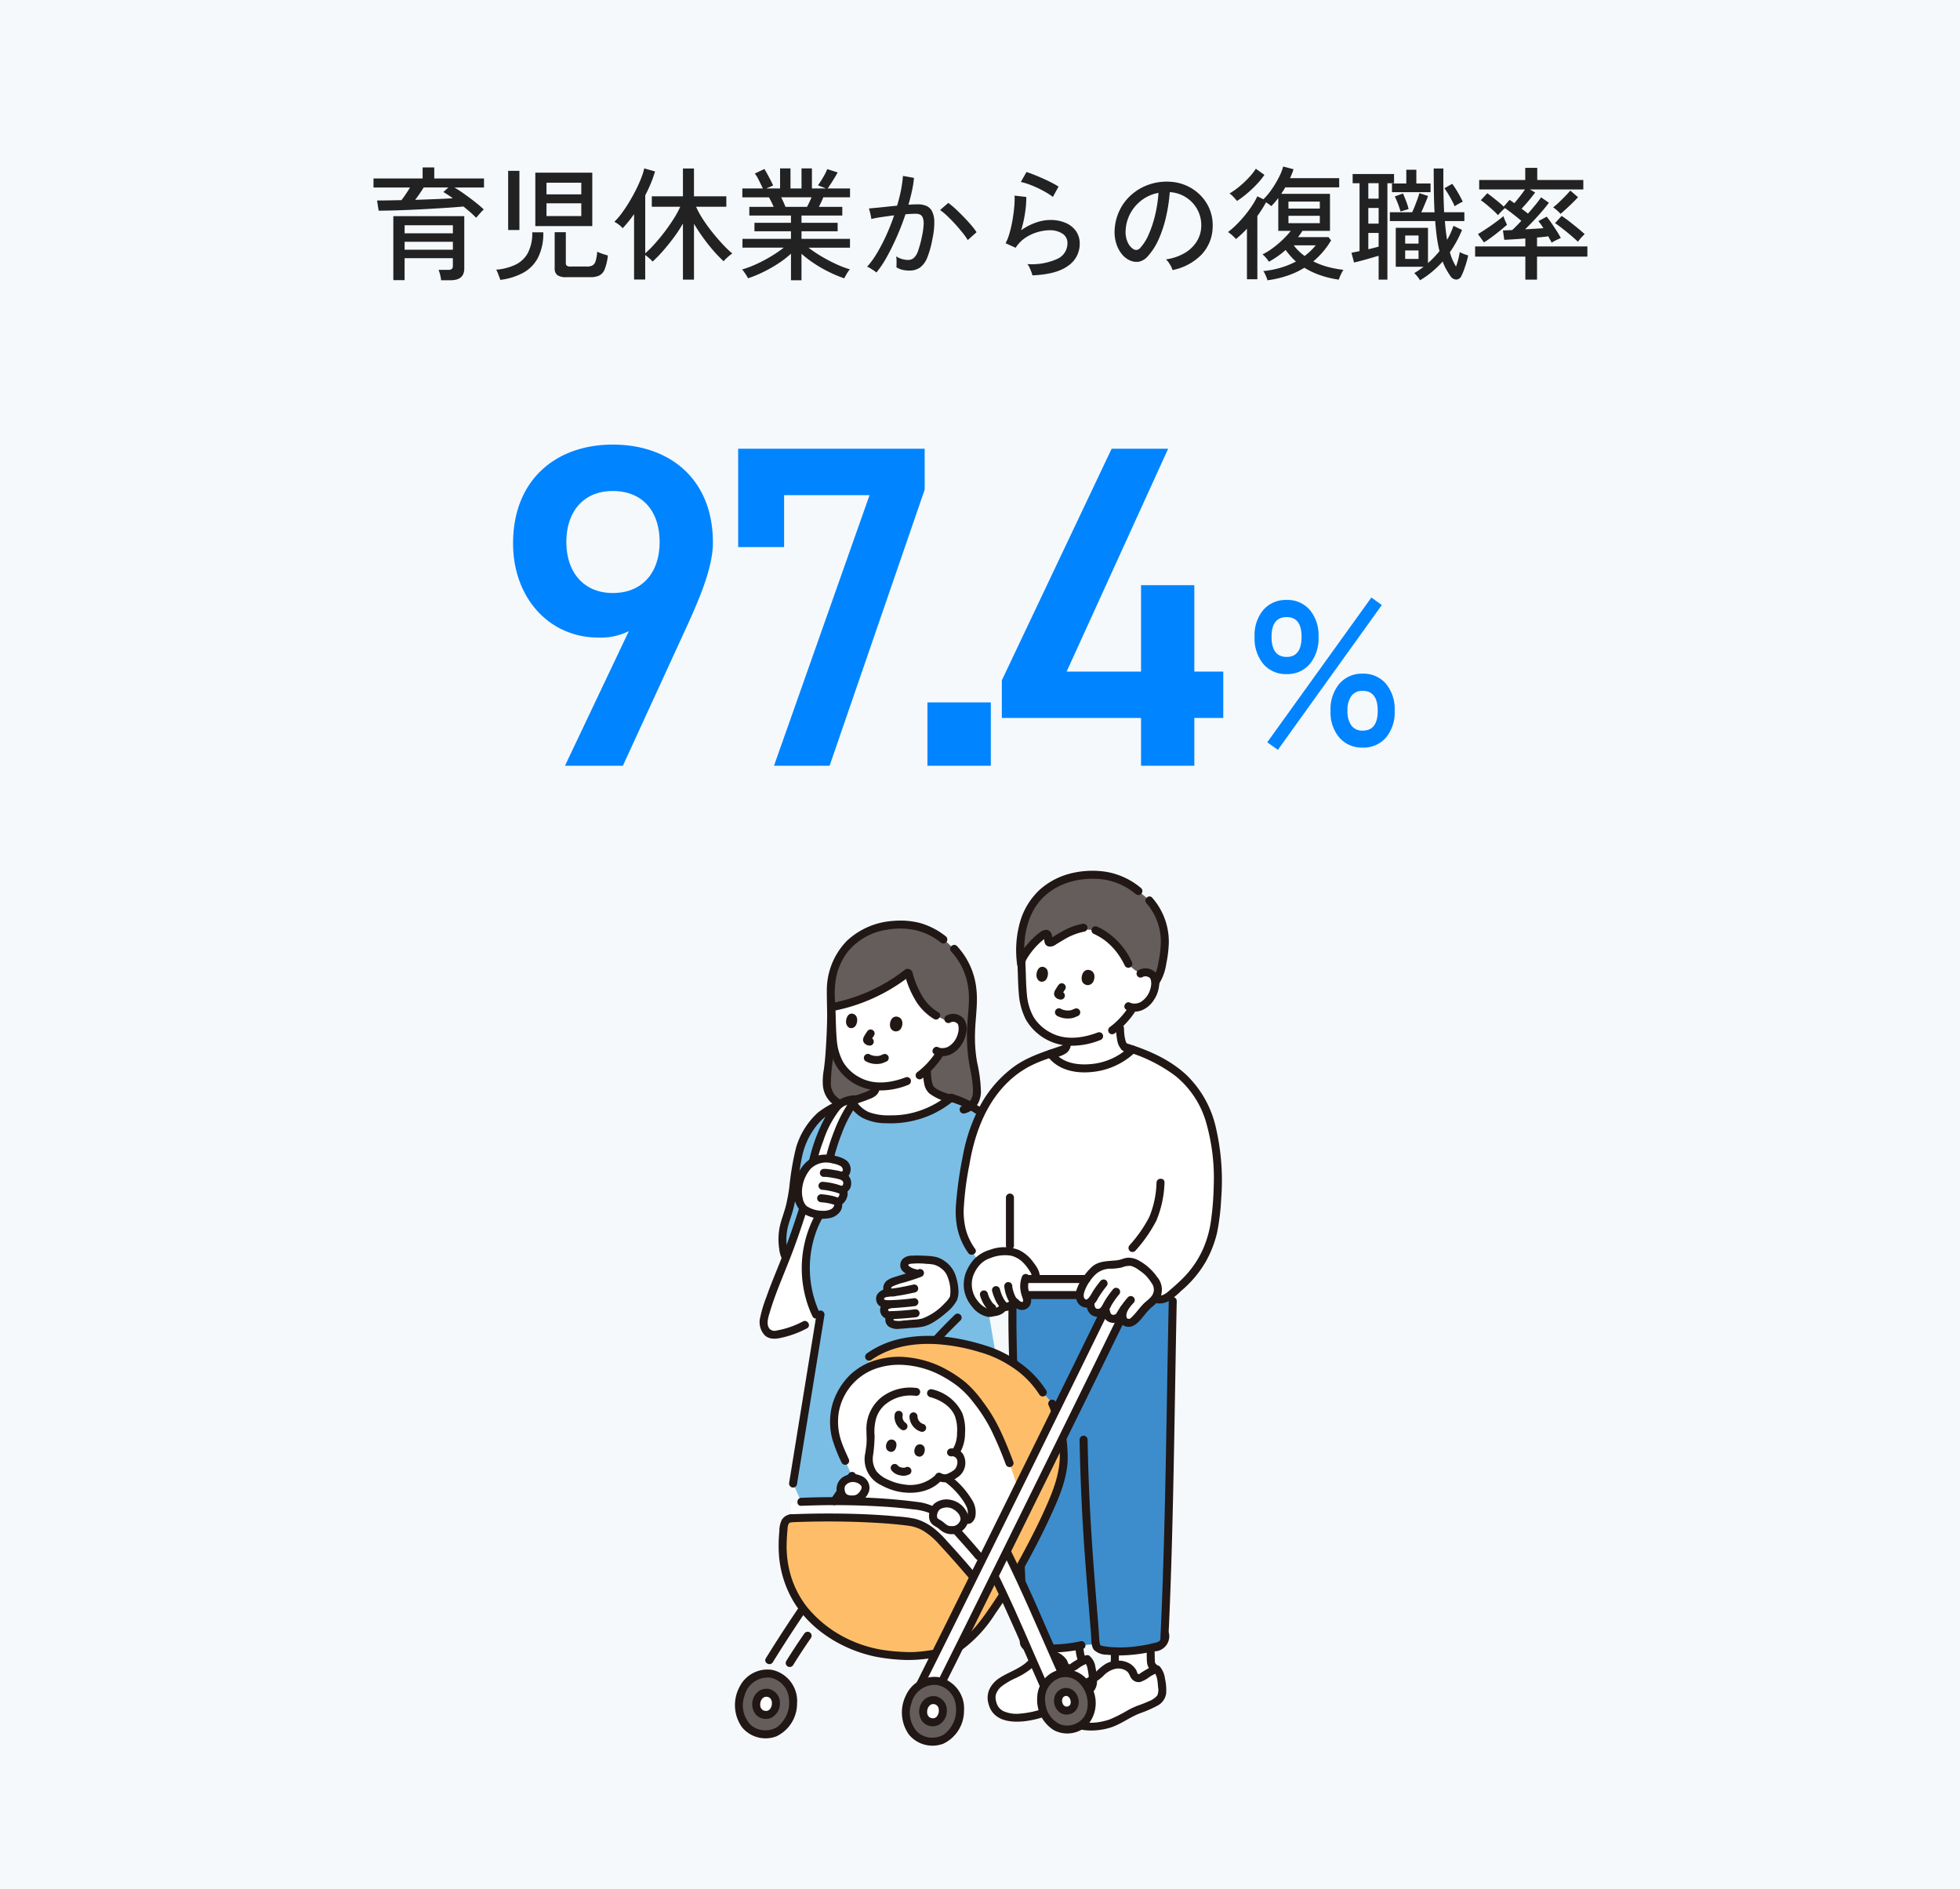 <svg xmlns="http://www.w3.org/2000/svg" width="384" height="370" viewBox="0 0 384 370">
  <g id="グループ_287" data-name="グループ 287" transform="translate(19797 7287)">
    <path id="パス_4890" data-name="パス 4890" d="M0,0H384V370H0Z" transform="translate(-19797 -7287)" fill="#f5f9fc"/>
    <path id="パス_4893" data-name="パス 4893" d="M-105.576,1.9a7.8,7.8,0,0,0-.192-1.068,6.075,6.075,0,0,0-.312-.972h1.872a1.124,1.124,0,0,0,.732-.18.856.856,0,0,0,.2-.66v-1.44h-9.456v4.3h-2.208V-10.656h13.9V-.408q0,2.3-2.664,2.3Zm6.864-12.24q-.456-.48-1.1-1.044t-1.392-1.164q-1.248.12-2.892.228t-3.48.216q-1.836.108-3.7.192t-3.54.132q-1.68.048-3,.048l-.312-1.992q1.056,0,2.28-.024l2.5-.048q.432-.552.876-1.212t.8-1.26h-7.152v-1.776h9.624v-2.16h2.28v2.16h9.744v1.776h-5.784q.936.552,1.992,1.308t2.052,1.536a21.832,21.832,0,0,1,1.692,1.452,6.585,6.585,0,0,0-.48.48q-.312.336-.588.66ZM-112.728-7.3h9.456V-8.88h-9.456Zm0,3.216h9.456V-5.64h-9.456Zm2.064-9.768q2.04-.072,3.972-.144t3.4-.168q-.48-.36-.96-.672t-.888-.552l.984-.888h-4.848q-.336.576-.78,1.212T-110.664-13.848ZM-87.12-8.712V-19.176h11.16V-8.712Zm6.1,10.008A2.954,2.954,0,0,1-82.812.888a1.613,1.613,0,0,1-.516-1.344V-7.512h2.184v6.024a.666.666,0,0,0,.192.528,1.128,1.128,0,0,0,.72.168h3.24a2.238,2.238,0,0,0,1.068-.216,1.433,1.433,0,0,0,.612-.84A7.89,7.89,0,0,0-75-3.7a6.79,6.79,0,0,0,1.008.408q.648.216,1.08.336A9.857,9.857,0,0,1-73.536-.24,2.3,2.3,0,0,1-74.616.984a4.121,4.121,0,0,1-1.728.312Zm-12.96.528a5.249,5.249,0,0,0-.192-.564q-.144-.372-.3-.78A3.037,3.037,0,0,0-94.8-.168a10.938,10.938,0,0,0,3.828-1A5.429,5.429,0,0,0-88.56-3.492a8.343,8.343,0,0,0,.84-4h2.16a10.6,10.6,0,0,1-1,4.9A7.151,7.151,0,0,1-89.436.4,12.573,12.573,0,0,1-93.984,1.824Zm1.536-9.768V-19.536h2.208V-7.944Zm7.512-2.736h6.816v-2.5h-6.816Zm0-4.248h6.816v-2.28h-6.816ZM-58.2,1.776V-9.216A26.639,26.639,0,0,1-60.048-6.4q-1.032,1.38-2.088,2.58a25.008,25.008,0,0,1-2.016,2.064,4.371,4.371,0,0,0-.648-.66q-.456-.4-.792-.636v4.8h-2.184V-11.064q-.552.792-1.116,1.488T-70.008-8.3a5.05,5.05,0,0,0-.756-.7,4.858,4.858,0,0,0-.876-.552A13.811,13.811,0,0,0-70.2-11.22q.744-1,1.452-2.172t1.32-2.388q.612-1.212,1.044-2.316a12.109,12.109,0,0,0,.6-1.92l2.112.6a20.768,20.768,0,0,1-.8,2.292q-.492,1.188-1.116,2.388V-3.384A20.841,20.841,0,0,0-63.744-5.22q.984-1.092,1.944-2.352t1.764-2.532a19.182,19.182,0,0,0,1.308-2.4H-64.3v-2.04h6.1v-5.448h2.16v5.448H-49.7v2.04h-5.928a17.3,17.3,0,0,0,1.344,2.448q.84,1.3,1.848,2.556t2.028,2.352a21.268,21.268,0,0,0,1.884,1.812,4.042,4.042,0,0,0-.564.408q-.348.288-.66.588a5.089,5.089,0,0,0-.48.516,27.547,27.547,0,0,1-1.98-2.052q-1.044-1.188-2.028-2.556t-1.8-2.736V1.776Zm21.168.12V-3.312a18.32,18.32,0,0,1-2.5,1.932A27.25,27.25,0,0,1-42.468.288a23.544,23.544,0,0,1-2.988,1.224,3.072,3.072,0,0,0-.288-.528Q-45.96.648-46.2.3a3.851,3.851,0,0,0-.408-.516,19.922,19.922,0,0,0,2.832-1.068A28.576,28.576,0,0,0-40.884-2.82a24.1,24.1,0,0,0,2.436-1.668h-8.088V-6.216h9.5V-7.7h-7.152V-9.36h7.152v-1.416h-8.16v-1.7h4.776q-.216-.48-.456-.984a8.911,8.911,0,0,0-.48-.888H-46.56V-16.08h4.032q-.312-.624-.744-1.512a8.255,8.255,0,0,0-.84-1.416l1.872-.888q.288.456.624,1.08t.636,1.212q.3.588.444.948l-1.344.576h2.712v-3.936h2.04v3.936h2.16v-3.936h2.04v3.936h2.76l-1.584-.624q.312-.408.672-.984t.672-1.164a9.877,9.877,0,0,0,.48-1.02l2.04.648q-.24.456-.6,1.044t-.72,1.152q-.36.564-.648.948h4.392v1.728H-30.7a10.259,10.259,0,0,1-.408.948q-.24.492-.456.924h4.584v1.7h-7.992V-9.36h7.08V-7.7h-7.08v1.488h9.5v1.728H-33.6a25.176,25.176,0,0,0,2.436,1.644A31.555,31.555,0,0,0-28.3-1.32,19.59,19.59,0,0,0-25.488-.24a3.356,3.356,0,0,0-.4.516q-.228.348-.42.7t-.288.54A24.267,24.267,0,0,1-29.556.288,25.469,25.469,0,0,1-32.472-1.38a22.181,22.181,0,0,1-2.5-1.908V1.9Zm-1.08-14.376h4.224q.216-.408.456-.912t.432-.96h-5.952q.24.48.468.984T-38.112-12.48ZM-20.3.384a3.566,3.566,0,0,0-.5-.384q-.36-.24-.732-.468a2.134,2.134,0,0,0-.588-.276A16.929,16.929,0,0,0-20.184-3.42a34.039,34.039,0,0,0,1.824-3.5q.864-1.908,1.536-3.9-1.3.168-2.508.348a19.725,19.725,0,0,0-1.956.372q-.024-.216-.108-.636t-.192-.84a4.61,4.61,0,0,0-.18-.588q.576-.048,1.464-.132t1.944-.2q1.056-.12,2.112-.216a29.313,29.313,0,0,0,.768-3.048,24.069,24.069,0,0,0,.384-2.784l2.16.384a19.365,19.365,0,0,1-.384,2.508q-.288,1.332-.7,2.748,1.128-.072,1.848-.072a4.187,4.187,0,0,1,1.644.3A2.271,2.271,0,0,1-9.408-11.64a4.665,4.665,0,0,1,.456,2.052,14.96,14.96,0,0,1-.36,3.348,19.257,19.257,0,0,1-1,3.648,4.444,4.444,0,0,1-1.416,1.98A3.589,3.589,0,0,1-13.872,0a5.746,5.746,0,0,1-1.3-.144,3.916,3.916,0,0,1-1.2-.5q.024-.432.024-1.08a6.287,6.287,0,0,0-.072-1.056,4.377,4.377,0,0,0,2.328.7,1.7,1.7,0,0,0,1.116-.384,3.243,3.243,0,0,0,.84-1.38,20.643,20.643,0,0,0,.756-2.82,14.09,14.09,0,0,0,.336-2.376,3.212,3.212,0,0,0-.18-1.344,1.072,1.072,0,0,0-.564-.6,2.253,2.253,0,0,0-.84-.144q-.384,0-.888.024t-1.08.072q-.744,2.232-1.7,4.4t-1.98,4A19.576,19.576,0,0,1-20.3.384Zm17.9-6.36a13.349,13.349,0,0,0-1.068-1.5q-.684-.852-1.476-1.716t-1.548-1.572a10.78,10.78,0,0,0-1.332-1.092l1.608-1.392a13.255,13.255,0,0,1,1.4,1.152q.78.72,1.584,1.548T-1.74-8.916a13.385,13.385,0,0,1,1.068,1.4ZM10.272.936a4.735,4.735,0,0,0-.216-.684q-.168-.444-.372-.876a2.324,2.324,0,0,0-.42-.648A12.179,12.179,0,0,0,15.132-2.28a3.341,3.341,0,0,0,2-3.048,2.142,2.142,0,0,0-1-1.92A4.465,4.465,0,0,0,13.656-7.9a8.68,8.68,0,0,0-2.352.36A8.565,8.565,0,0,0,8.892-6.42,6.549,6.549,0,0,0,6.984-4.464L5.016-5.352a10.09,10.09,0,0,0,.8-2.088A24.886,24.886,0,0,0,6.4-10.068q.228-1.38.324-2.6a15.05,15.05,0,0,0,.048-2.016l2.3.264a19.457,19.457,0,0,1-.228,3.012A23,23,0,0,1,8.064-7.9,11.311,11.311,0,0,1,10.92-9.384a8.557,8.557,0,0,1,2.808-.528,7.469,7.469,0,0,1,3.084.588A4.717,4.717,0,0,1,18.828-7.7a4.179,4.179,0,0,1,.708,2.424A5.176,5.176,0,0,1,17.268-.936Q15,.744,10.272.936Zm4.008-15.36a12.063,12.063,0,0,0-1.356-.9q-.8-.468-1.7-.888t-1.752-.72a10.567,10.567,0,0,0-1.476-.42L9.1-19.3q.576.168,1.416.5t1.764.744q.924.408,1.74.828a15.67,15.67,0,0,1,1.368.78ZM37.728-.1a4.727,4.727,0,0,0-.516-1.092,4.183,4.183,0,0,0-.78-1A10.04,10.04,0,0,0,40.1-3.432a6.9,6.9,0,0,0,2.34-2.232,5.8,5.8,0,0,0,.9-2.856,6.4,6.4,0,0,0-.4-2.652A6.412,6.412,0,0,0,41.616-13.3a6.669,6.669,0,0,0-2-1.452,6.474,6.474,0,0,0-2.436-.612,32.427,32.427,0,0,1-.7,4.7A23.6,23.6,0,0,1,35.052-6.24,12.485,12.485,0,0,1,32.9-2.832a3.23,3.23,0,0,1-1.692,1.08,3.077,3.077,0,0,1-1.788-.216,4.252,4.252,0,0,1-1.632-1.26,6.178,6.178,0,0,1-1.1-2.1,7.488,7.488,0,0,1-.312-2.64,9.973,9.973,0,0,1,1-3.888,9.621,9.621,0,0,1,2.364-3.06,10.274,10.274,0,0,1,3.408-1.944,10.7,10.7,0,0,1,4.1-.54,9.055,9.055,0,0,1,3.264.792,8.917,8.917,0,0,1,2.712,1.9A8.357,8.357,0,0,1,45.036-11.9a8.426,8.426,0,0,1,.54,3.552,8.013,8.013,0,0,1-2.232,5.28A10.925,10.925,0,0,1,37.728-.1Zm-7.68-4.1a1.068,1.068,0,0,0,.624.156,1.011,1.011,0,0,0,.7-.372A9.419,9.419,0,0,0,33.06-7.1a22,22,0,0,0,1.26-3.816,25.781,25.781,0,0,0,.648-4.3,7.66,7.66,0,0,0-3.24,1.392,7.97,7.97,0,0,0-2.256,2.592,7.759,7.759,0,0,0-.936,3.36A4.729,4.729,0,0,0,28.92-5.58,3.075,3.075,0,0,0,30.048-4.2Zm26.28,6.1a4.691,4.691,0,0,0-.192-.552q-.144-.36-.324-.732A2,2,0,0,0,55.488.1,18.023,18.023,0,0,0,59-.588,16.168,16.168,0,0,0,61.9-1.776,10.963,10.963,0,0,1,60.84-2.832q-.5-.576-.96-1.2a17.5,17.5,0,0,1-3.288,2.3,4.606,4.606,0,0,0-.576-.78,4.519,4.519,0,0,0-.672-.66,12.39,12.39,0,0,0,2-1.224,19.673,19.673,0,0,0,1.98-1.668,15.392,15.392,0,0,0,1.56-1.716H58.44v-6.432q-.312.408-.66.816t-.708.768a10.652,10.652,0,0,0-1.032-.744,24.356,24.356,0,0,1-1.7,2.688V1.7H52.3V-8.208a19.821,19.821,0,0,1-2.16,2.04,3.506,3.506,0,0,0-.408-.444q-.288-.276-.6-.54a2.91,2.91,0,0,0-.552-.384A16.1,16.1,0,0,0,50.2-8.952a24.214,24.214,0,0,0,1.656-1.812A22.419,22.419,0,0,0,53.3-12.72a13.792,13.792,0,0,0,1.032-1.824l1.2.576A13.032,13.032,0,0,0,57.1-15.84a20,20,0,0,0,1.416-2.34,11.271,11.271,0,0,0,.888-2.2l2.016.528a7.385,7.385,0,0,1-.3.864q-.18.432-.372.888h9.624v1.8H59.808q-.168.312-.372.624t-.42.648h9.552v7.248h-5.4q-.192.312-.4.612a7.35,7.35,0,0,1-.468.612H68.28l.5.648a15.48,15.48,0,0,1-1.6,2.244A15.9,15.9,0,0,1,65.3-1.8,14.613,14.613,0,0,0,68.052-.744a20.634,20.634,0,0,0,3.156.6,4.371,4.371,0,0,0-.348.588q-.2.4-.36.78t-.2.552A19.075,19.075,0,0,1,66.7.924,15.762,15.762,0,0,1,63.552-.552,16.36,16.36,0,0,1,60.168,1.02,20.349,20.349,0,0,1,56.328,1.9ZM50.352-13.632a9.565,9.565,0,0,0-.684-.78,4.3,4.3,0,0,0-.78-.684,15.73,15.73,0,0,0,2-1.428,18.827,18.827,0,0,0,1.824-1.728,12.317,12.317,0,0,0,1.332-1.692l1.68,1.2a15.165,15.165,0,0,1-1.608,1.956A23.447,23.447,0,0,1,52.2-15,18.735,18.735,0,0,1,50.352-13.632Zm10.08,4.344h6.144v-1.44H60.432Zm0-2.856h6.144v-1.368H60.432ZM63.6-2.856a14.41,14.41,0,0,0,1.176-1.008,12.613,12.613,0,0,0,1.008-1.08h-4.32A10.166,10.166,0,0,0,63.6-2.856ZM86.208,1.9a5.675,5.675,0,0,0-.516-.732A4.352,4.352,0,0,0,85.08.5q.48-.288.936-.6T86.9-.744H81.456V-8.376h6.312v6.912q.624-.552,1.188-1.14t1.068-1.212a26.159,26.159,0,0,1-.516-2.7q-.2-1.452-.324-3.18H80.3v-1.728h4.368q.24-.5.528-1.224t.528-1.4q.24-.684.36-1.116l1.7.552q-.216.6-.6,1.524t-.72,1.668h2.592q-.1-1.848-.132-3.972t-.036-4.6h1.9q-.024,2.256.012,4.416t.132,4.152H94.9V-9.7H91.08q.144,1.968.432,3.672A11.563,11.563,0,0,0,92.22-7.38q.3-.684.54-1.38l1.68.792A22.247,22.247,0,0,1,92.064-3.6a9.8,9.8,0,0,0,1.2,2.808A13.894,13.894,0,0,0,93.7-2.2a13.686,13.686,0,0,0,.288-1.428,4.007,4.007,0,0,0,.528.264q.336.144.672.252t.456.156q-.12.6-.336,1.332T94.836-.18a9.5,9.5,0,0,1-.516,1.212,1.13,1.13,0,0,1-1.032.732,1.454,1.454,0,0,1-1.152-.732Q91.7.408,91.32-.276a9.552,9.552,0,0,1-.672-1.5,19.294,19.294,0,0,1-2.1,2.028A17.884,17.884,0,0,1,86.208,1.9ZM78.1,1.776V-2.9q-.672.192-1.56.456t-1.752.492q-.864.228-1.512.372l-.5-1.92q.312-.048.72-.132l.864-.18v-13.3H73.008v-1.8H81.12v1.8h-1.3V1.776ZM80.712-15.36v-1.7H83.52v-2.688h1.968v2.688h2.784v1.7ZM93-12.6a20.06,20.06,0,0,0-.912-1.788,19.408,19.408,0,0,0-1.1-1.74l1.536-.864a18.29,18.29,0,0,1,1.1,1.692q.552.948.96,1.812a5.888,5.888,0,0,0-.792.4A8.937,8.937,0,0,0,93-12.6ZM76.08-9.192H78.1v-3.072H76.08Zm0-4.9H78.1v-3.024H76.08Zm0,9.912q.552-.12,1.056-.252l.96-.252V-7.368H76.08Zm6.312-7.392a14.952,14.952,0,0,0-.48-1.44,16.426,16.426,0,0,0-.648-1.512l1.608-.576q.288.648.612,1.5a12.973,12.973,0,0,1,.492,1.548ZM83.3-2.28H85.92V-3.936H83.3Zm0-3H85.92V-6.864H83.3Zm23.544,7.056V-2.736h-9.84V-4.728h9.84v-1.56q-1.248.1-2.376.168t-1.752.1l-.264-1.848q.672,0,1.824-.072.36-.336.816-.792t.96-1.008q-.72-.624-1.632-1.332T102.84-12.24q-.24.216-.7.672a6.742,6.742,0,0,0-.648.72,14.258,14.258,0,0,0-1.044-1.032q-.612-.552-1.236-1.068a12.316,12.316,0,0,0-1.1-.828l1.272-1.368q.432.288,1.02.756t1.188.96q.6.492,1.008.9l1.152-1.32q.192.12.432.288t.5.36q.48-.552,1.068-1.3t1.02-1.392H97.8v-1.848h9.024v-2.376h2.352v2.376H118.2v1.848H107.736l1.032.6q-.312.408-.78,1t-.972,1.164q-.5.576-.912,1.008.336.24.66.492t.588.468q.816-.912,1.524-1.788a16.511,16.511,0,0,0,1.044-1.4l1.536,1.056q-.48.672-1.26,1.584t-1.68,1.872q-.9.96-1.716,1.752.96-.048,1.9-.108l1.68-.108a11.617,11.617,0,0,0-.984-1.392l1.632-.864q.36.432.9,1.212t1.068,1.6a12.83,12.83,0,0,1,.792,1.368q-.192.072-.564.252t-.72.36a4.508,4.508,0,0,0-.516.3,4.411,4.411,0,0,0-.276-.552q-.18-.312-.372-.7-.432.072-1.008.132t-1.2.108v1.752h9.864v1.992h-9.864V1.776Zm10.3-7.416q-.36-.36-.924-.852t-1.212-1.02q-.648-.528-1.26-1t-1.092-.78l1.3-1.416q.7.456,1.56,1.128t1.668,1.332q.8.66,1.284,1.116a5.816,5.816,0,0,0-.42.408q-.276.288-.528.588A4.657,4.657,0,0,0,117.144-5.64Zm-18.408.12L97.56-7.152q.456-.264,1.128-.7t1.392-.936q.72-.5,1.38-1t1.092-.876a4.69,4.69,0,0,0,.192.552q.144.36.3.684a4.619,4.619,0,0,1,.2.468q-.6.528-1.416,1.188T100.188-6.5Q99.36-5.9,98.736-5.52Zm15-5.592a6.313,6.313,0,0,0-.7-.684,6.851,6.851,0,0,0-.744-.588,13.654,13.654,0,0,0,1.14-.984q.66-.624,1.284-1.272t.936-1.032l1.512,1.3q-.408.456-1.02,1.056T114.9-12.132Q114.264-11.544,113.736-11.112Z" transform="translate(-19605 -7234)" fill="#222"/>
    <path id="パス_4891" data-name="パス 4891" d="M-131.31,0h11.34l12.6-27.45c2.79-6.12,5.04-11.7,5.04-16.29,0-12.42-8.46-19.17-19.62-19.17-11.07,0-19.53,6.84-19.53,19.35,0,10.62,7.02,18.45,16.74,18.45a12.408,12.408,0,0,0,5.94-1.26Zm18.54-43.83c0,5.94-3.33,9.99-9.18,9.99-5.67,0-9.09-4.05-9.09-9.99,0-6.03,3.42-9.99,9.09-9.99C-116.1-53.82-112.77-49.86-112.77-43.83Zm24.39.99V-53.01h16.74L-90.36,0h10.89l18.63-54.09V-62.1H-97.38v19.26Zm40.5,30.42H-60.3V0h12.42ZM-24.21-62.1-45.72-16.74v7.38h27.27V0H-8.01V-9.36h5.67v-9.09H-8.01V-35.37H-18.45v16.92H-33.03L-13.14-62.1Z" transform="translate(-19555 -7137)" fill="#0084ff"/>
    <path id="パス_4892" data-name="パス 4892" d="M8.08-13.96a5.769,5.769,0,0,1-4.56-1.96A7.845,7.845,0,0,1,1.8-21.28a7.644,7.644,0,0,1,1.72-5.26,5.8,5.8,0,0,1,4.56-1.94,5.75,5.75,0,0,1,4.52,1.94,7.644,7.644,0,0,1,1.72,5.26,7.845,7.845,0,0,1-1.72,5.36A5.724,5.724,0,0,1,8.08-13.96ZM22.96.44A5.811,5.811,0,0,1,18.42-1.5a7.588,7.588,0,0,1-1.74-5.26,7.725,7.725,0,0,1,1.74-5.32,5.784,5.784,0,0,1,4.54-1.96,5.769,5.769,0,0,1,4.56,1.96,7.783,7.783,0,0,1,1.72,5.32A7.644,7.644,0,0,1,27.52-1.5,5.8,5.8,0,0,1,22.96.44ZM6.36.88,4.28-.6l20.4-28.36,2.04,1.48Zm16.6-3.76q2.96,0,2.96-3.88,0-3.92-2.96-3.92a2.629,2.629,0,0,0-2.18.98A4.662,4.662,0,0,0,20-6.76a4.587,4.587,0,0,0,.78,2.9A2.629,2.629,0,0,0,22.96-2.88ZM8.08-17.32q2.92,0,2.92-3.96,0-3.84-2.92-3.84-2.96,0-2.96,3.84Q5.12-17.32,8.08-17.32Z" transform="translate(-19553 -7141)" fill="#0084ff"/>
    <g id="c" transform="translate(-19653 -7116.432)">
      <g id="d" transform="translate(0 0)">
        <path id="パス_50" data-name="パス 50" d="M197.571,392.463a1.476,1.476,0,0,1-.522-.832c-.085-.325-.09-2.582-.1-2.918,0,0,0-.031,0-.089a32.38,32.38,0,0,1-5.431.68c-.466.022-.988.022-1.536,0l-.009.125c-.021.8-.044,1.858-.06,2.4l0,.06.817.02a3.079,3.079,0,0,1,2.966,2,.963.963,0,0,0,1.449.485,16.989,16.989,0,0,1,2.876-1.606l-.446-.322Z" transform="translate(-115.522 -236.4)" fill="#fff"/>
        <path id="パス_51" data-name="パス 51" d="M159.563,390.112a3.448,3.448,0,0,0-2.217-.832v-1.207a32,32,0,0,0,5.848-.581c0,.145,0,.243,0,.243a6.127,6.127,0,0,0,.637,2.738l.025.044a23.531,23.531,0,0,0-2.094,1.254.963.963,0,0,1-1.449-.485,2.81,2.81,0,0,0-.748-1.173Z" transform="translate(-95.714 -235.712)" fill="#fff"/>
        <path id="パス_52" data-name="パス 52" d="M166.43,32.787a1.9,1.9,0,0,1,1.389-.212,1.714,1.714,0,0,1,1.357,1.072,4.633,4.633,0,0,1-.476,3.388,4.973,4.973,0,0,1-2.019,2.085,3.772,3.772,0,0,1-1.728.315c-.259.461-.852,1.258-.852,1.258a17.471,17.471,0,0,1-1.7,1.919,19.228,19.228,0,0,0,.171,2.627,5.536,5.536,0,0,0,.34,1.319,3.168,3.168,0,0,0,1.628,1.378,13.033,13.033,0,0,1-5.592,2.976,13.637,13.637,0,0,1-5.832.208,6.82,6.82,0,0,1-4.088-2.394c.544-.187,1.048-.369,1.415-.531.7-.239,1.577-.7,1.564-1.524v-.588a9.559,9.559,0,0,1-5.83-2.712c-1.981-1.848-2.716-4.607-2.849-7.613-.077-1.734-.12-3.615-.245-5.5,0,0-1.544-9.487,10.315-9.487,14.449,0,13.037,12.017,13.037,12.017Z" transform="translate(-86.995 -12.634)" fill="#fff"/>
        <path id="パス_53" data-name="パス 53" d="M168.6,278.128q.074-1.581.142-3.186c.853-20.1,1.026-42.9,1.46-62.754H138.868l-.072,2.282c-.219,11.848,2,58.472,2.216,65.73a1.025,1.025,0,0,0,.883.966,30.907,30.907,0,0,0,10.428-.4l2.788-.186a1.174,1.174,0,0,0,.934,1.061,19.137,19.137,0,0,0,4.369.342,28.05,28.05,0,0,0,7.214-1.169,1.323,1.323,0,0,0,.9-1.194q.036-.741.071-1.487Z" transform="translate(-84.421 -129.074)" fill="#3d8dcc"/>
        <path id="パス_54" data-name="パス 54" d="M136.785,216.838c-.073,4.015.053,8.036.162,12.05.158,5.821.366,11.641.588,17.46q.343,9.019.726,18.037.292,6.977.583,13.953c.054,1.324.108,2.649.15,3.973a1.948,1.948,0,0,0,.908,1.768,6.324,6.324,0,0,0,2.6.45,32.409,32.409,0,0,0,6.1-.189,26.244,26.244,0,0,0,2.695-.454c.982-.225.567-1.736-.416-1.511a28.261,28.261,0,0,1-5.678.64c-.948.021-1.9.007-2.845-.063-.4-.029-.792-.066-1.185-.123-.255-.038-.547-.024-.613-.306a8.524,8.524,0,0,1-.052-1.528q-.04-1.071-.083-2.141-.267-6.678-.557-13.355-.368-8.777-.712-17.556c-.224-5.814-.436-11.629-.6-17.445-.121-4.211-.248-8.427-.219-12.641q0-.508.013-1.017a.784.784,0,0,0-1.567,0h0Z" transform="translate(-83.193 -131.442)" fill="#211715"/>
        <path id="パス_55" data-name="パス 55" d="M172.355,241.071q.214,11.784,1.089,23.537c.281,3.857.595,7.712.907,11.567q.129,1.593.257,3.187c.076.946-.046,2.164.586,2.941a3.659,3.659,0,0,0,2.588.91,18.442,18.442,0,0,0,2.911.14,30.938,30.938,0,0,0,6.115-.792,2.964,2.964,0,0,0,3-3.785q.281-6,.471-11.994c.274-8.379.452-16.761.606-25.143.152-8.277.279-16.554.443-24.83q.029-1.452.06-2.9a.784.784,0,0,0-1.567,0c-.168,7.944-.293,15.889-.433,23.833-.143,8.114-.3,16.227-.533,24.339q-.17,5.925-.4,11.849-.115,2.844-.251,5.688c-.015.305.041.682-.2.915a2.682,2.682,0,0,1-1.117.4,23.737,23.737,0,0,1-2.907.577,24.383,24.383,0,0,1-5.757.194c-.46-.046-.919-.108-1.373-.2-.329-.065-.493-.127-.544-.475-.151-1.029-.166-2.1-.249-3.138-.307-3.814-.621-7.627-.909-11.442-.558-7.4-.973-14.814-1.158-22.237q-.039-1.568-.067-3.136a.784.784,0,0,0-1.567,0h0Z" transform="translate(-104.843 -129.659)" fill="#211715"/>
        <path id="パス_56" data-name="パス 56" d="M143.48,11.258q-.116.364-.209.723a22,22,0,0,0-.425,7.339c.06-.242.1-.407.1-.407a12.515,12.515,0,0,1,4.649-5.32c.207-.1.464.053.535.4a2.238,2.238,0,0,1,.027.817.425.425,0,0,0,.59.476,33.423,33.423,0,0,1,4.672-2.464,18.214,18.214,0,0,1,4.015.06,12.908,12.908,0,0,1,6.444,6.567,6.231,6.231,0,0,0,2.473,1.879,1.9,1.9,0,0,1,1.287-.159,1.714,1.714,0,0,1,1.357,1.072,2.636,2.636,0,0,1,.15.827l.213-.324c1.05-1.589,1.371-4.577,1.552-5.855a11.813,11.813,0,0,0-.061-3.639,11.287,11.287,0,0,0-2.86-6.2l-.337-.36-1.8-1.484a13.13,13.13,0,0,0-8.512-3.186,14.3,14.3,0,0,0-10.84,4.02,10.253,10.253,0,0,0-.828.957,14.419,14.419,0,0,0-2.195,4.263Z" transform="translate(-86.813 -1.224)" fill="#645d5c"/>
        <path id="パス_57" data-name="パス 57" d="M205.49,14.181a11.435,11.435,0,0,1,2.8,8.01,22.122,22.122,0,0,1-.433,3.393A9.016,9.016,0,0,1,206.685,29c-.565.839.792,1.624,1.353.791A10.073,10.073,0,0,0,209.366,26a23.714,23.714,0,0,0,.493-3.992,13.016,13.016,0,0,0-3.262-8.935c-.685-.743-1.79.367-1.108,1.108h0Z" transform="translate(-124.869 -7.803)" fill="#211715"/>
        <path id="パス_58" data-name="パス 58" d="M178.689,29.23a13.417,13.417,0,0,1,1.826,1.016q.154.1.305.215l.157.116c.1.073-.053-.045.083.064q.374.3.725.622a13.01,13.01,0,0,1,1.443,1.574,15.431,15.431,0,0,1,1.624,2.68.791.791,0,0,0,1.072.281.8.8,0,0,0,.281-1.072,14.3,14.3,0,0,0-5.859-6.419c-.283-.154-.574-.291-.866-.429a.8.8,0,0,0-1.072.281.79.79,0,0,0,.281,1.072h0Z" transform="translate(-108.464 -16.901)" fill="#211715"/>
        <path id="パス_59" data-name="パス 59" d="M142.844,34.027a3.159,3.159,0,0,1,.411-.859,11.707,11.707,0,0,1,.79-1.141,12.943,12.943,0,0,1,2.278-2.346,5.386,5.386,0,0,1,.469-.32,2.113,2.113,0,0,0,.257-.145l-.266-.057q-.314-.2-.257-.008a1.13,1.13,0,0,0,.015.252c-.01.676.093,1.354.861,1.565a1.938,1.938,0,0,0,1.481-.441c.477-.282.948-.574,1.428-.852a12.234,12.234,0,0,1,4.128-1.633.789.789,0,0,0,.547-.964.8.8,0,0,0-.964-.547,12.623,12.623,0,0,0-3.994,1.5c-.538.3-1.063.614-1.589.93-.206.124-.411.248-.62.367s-.362.084.007.258c.431.2.2.172.27,0a.748.748,0,0,0,.011-.253c-.012-.71-.289-1.512-1.082-1.635a2.141,2.141,0,0,0-1.469.608,13.766,13.766,0,0,0-2.5,2.457,8.252,8.252,0,0,0-1.725,2.841.784.784,0,0,0,1.511.416h0Z" transform="translate(-85.955 -16.13)" fill="#211715"/>
        <path id="パス_60" data-name="パス 60" d="M165.16,3.425a14.315,14.315,0,0,0-6.884-3.22A17.572,17.572,0,0,0,151.029.6,14.252,14.252,0,0,0,145.2,3.774a13.882,13.882,0,0,0-3.77,6.185,20.335,20.335,0,0,0-.6,8.326.809.809,0,0,0,.783.783.788.788,0,0,0,.783-.783c-.546-4.377.113-9.411,3.246-12.754,2.92-3.116,7.307-4.259,11.468-3.9a12.656,12.656,0,0,1,6.933,2.9.806.806,0,0,0,1.108,0,.789.789,0,0,0,0-1.108h0Z" transform="translate(-85.565 0)" fill="#211715"/>
        <path id="パス_61" data-name="パス 61" d="M190.57,77.579a14.088,14.088,0,0,0,.258,2.429,3.27,3.27,0,0,0,1.029,1.911,10.36,10.36,0,0,0,3.734,1.707.784.784,0,0,0,.416-1.511c-.561-.17-1.12-.348-1.666-.564a7.356,7.356,0,0,1-.732-.338c-.126-.067-.249-.137-.37-.213q-.087-.055-.172-.113c-.031-.022-.187-.145-.054-.035a2.912,2.912,0,0,1-.276-.253c-.041-.043-.079-.088-.117-.134.124.15.012.005-.008-.027a1.562,1.562,0,0,1-.078-.145c.064.136-.044-.135-.045-.136a5.111,5.111,0,0,1-.152-.565c-.04-.187-.071-.376-.1-.565.019.132-.011-.085-.014-.111q-.014-.114-.025-.228c-.036-.369-.052-.739-.066-1.109a.783.783,0,0,0-1.567,0h0Z" transform="translate(-115.924 -46.715)" fill="#211715"/>
        <path id="パス_62" data-name="パス 62" d="M155.229,85.677c-.005.085,0,.1,0,.041s.007-.044-.009.035l-.019.066c.034-.071.039-.081.013-.03a1.622,1.622,0,0,1-.087.146c.062-.092.012-.016-.033.027s-.085.081-.129.12c.114-.1-.061.04-.074.049a3.161,3.161,0,0,1-.319.18c-.016.008-.192.088-.1.051s-.087.033-.1.04c-.108.04-.208.079-.315.125-.136.059.085-.033-.011.005q-.351.14-.707.268c-1.047.376-2.119.689-3.154,1.1a.807.807,0,0,0-.547.964.789.789,0,0,0,.964.547c1.154-.454,2.35-.788,3.51-1.226q.192-.072.381-.15c.091-.038.181-.081.273-.115q.077-.033-.041.021l.1-.036a4.246,4.246,0,0,0,.869-.416,2.194,2.194,0,0,0,1.109-1.806.783.783,0,1,0-1.567,0h0Z" transform="translate(-91.005 -51.641)" fill="#211715"/>
        <path id="パス_63" data-name="パス 63" d="M187.824,72.343a16.54,16.54,0,0,0,2.779-2.582,14.505,14.505,0,0,0,1.566-2.148.783.783,0,0,0-1.353-.79,11.806,11.806,0,0,1-.7,1.046c-.04.055-.08.109-.119.164-.093.13.1-.126.02-.025-.173.217-.346.434-.525.646a16.075,16.075,0,0,1-1.16,1.235q-.307.293-.631.568-.183.155-.371.3c-.016.013-.189.147-.1.079-.066.051-.133.1-.2.15a.8.8,0,0,0-.281,1.072.792.792,0,0,0,1.072.281h0Z" transform="translate(-113.534 -40.417)" fill="#211715"/>
        <path id="パス_64" data-name="パス 64" d="M157.011,57.851c-3,1.144-6.429,1.632-9.364.02a8.479,8.479,0,0,1-3.29-3.063,10.82,10.82,0,0,1-1.291-4.374c-.219-2.194-.182-4.415-.324-6.616-.065-1-1.632-1.008-1.567,0,.137,2.123.117,4.26.3,6.379a13.324,13.324,0,0,0,1.353,5.089,10.28,10.28,0,0,0,8.309,5.166,14.817,14.817,0,0,0,6.287-1.09.806.806,0,0,0,.547-.964.79.79,0,0,0-.964-.547h0Z" transform="translate(-85.876 -26.197)" fill="#211715"/>
        <path id="パス_65" data-name="パス 65" d="M160.424,70.241a4.311,4.311,0,0,0,2.005.536,4.236,4.236,0,0,0,1.04-.086,2.516,2.516,0,0,0,.43-.134c.127-.051.252-.105.378-.159l.111-.048c-.183.076.011,0,.038-.013a.8.8,0,0,0,.547-.964.792.792,0,0,0-.964-.547c-.12.046-.238.1-.356.146l-.112.047-.071.031c.1-.043-.022.008-.041.015l-.1.039q-.091.031-.183.054c-.067.016-.135.028-.2.041-.107.02.036-.009.067-.009a.915.915,0,0,0-.1.009,3.715,3.715,0,0,1-.428.01q-.1,0-.206-.012l-.1-.01c-.025,0-.148-.018-.024,0s0,0-.024-.005l-.1-.018c-.075-.014-.149-.031-.223-.049-.127-.032-.25-.072-.372-.116s.122.06.038.018l-.081-.038c-.058-.028-.114-.06-.169-.092a.783.783,0,1,0-.79,1.353h0Z" transform="translate(-97.355 -41.842)" fill="#211715"/>
        <path id="パス_66" data-name="パス 66" d="M173.406,51.516c-.123-.613.133-1.969,1.271-1.972,1.488.158,1.4,1.82.822,2.548a1.185,1.185,0,0,1-2.094-.575Z" transform="translate(-105.466 -30.138)" fill="#211715"/>
        <path id="パス_67" data-name="パス 67" d="M150.8,49.957c-.107-.6.131-1.937,1.154-1.947,1.336.147,1.248,1.782.724,2.5-.43.588-1.538.737-1.877-.553Z" transform="translate(-91.717 -29.205)" fill="#211715"/>
        <path id="パス_68" data-name="パス 68" d="M160.421,56.637c-.215.314-.424.634-.611.965a1.539,1.539,0,0,0-.217.655,1,1,0,0,0,.323.781,1.44,1.44,0,0,0,.571.343,2.194,2.194,0,0,0,.23.046.83.83,0,0,0,.6-.079.783.783,0,0,0,.281-1.072.783.783,0,0,0-.468-.36,1.687,1.687,0,0,1-.267-.06l.187.079a.646.646,0,0,1-.137-.081l.159.123a.908.908,0,0,1-.1-.1l.123.159a.175.175,0,0,1-.025-.038l.079.187a.277.277,0,0,1-.018-.063l.028.208a.44.44,0,0,1,0-.069l-.028.208a.624.624,0,0,1,.036-.118l-.079.187a4.7,4.7,0,0,1,.341-.584c.112-.176.226-.351.344-.522a.784.784,0,0,0-.884-1.151.874.874,0,0,0-.468.36h0Z" transform="translate(-97.079 -34.216)" fill="#211715"/>
        <path id="パス_69" data-name="パス 69" d="M198.293,50.518a1.229,1.229,0,0,1,1.165-.013.763.763,0,0,1,.369.3c-.123-.145.019.05.042.083.116.174,0-.067.018.025a3.005,3.005,0,0,1,.1,1.208,4.966,4.966,0,0,1-.34,1.272,4.288,4.288,0,0,1-1.6,1.94c-.11.069-.224.127-.337.189.2-.107-.04.012-.092.029a3.453,3.453,0,0,1-.615.143c.078-.01-.2.012-.238.013a2.7,2.7,0,0,1-.369-.009,2.041,2.041,0,0,1-.474-.146c-.886-.481-1.678.871-.791,1.353a3.763,3.763,0,0,0,2.967.136,5.005,5.005,0,0,0,2.359-1.937,6.1,6.1,0,0,0,1.06-2.685,3.413,3.413,0,0,0-.543-2.675,2.811,2.811,0,0,0-3.473-.578.784.784,0,0,0,.791,1.353h0Z" transform="translate(-118.462 -29.69)" fill="#211715"/>
        <path id="パス_70" data-name="パス 70" d="M72.678,63.16a3.379,3.379,0,0,0,2.624-3.4,24.513,24.513,0,0,0-.416-4.144,30.553,30.553,0,0,1-.656-9.658c.094-1.344.245-2.573.264-3.7.01-.577.01-1.066.007-1.386-.023-3.684-1.89-7.979-4.5-9.924a13.106,13.106,0,0,0-9.584-4.024A13.85,13.85,0,0,0,50,31.04a13.369,13.369,0,0,0-3.008,5.822,24.857,24.857,0,0,0-.229,6.342c0,3.262-.169,6.859-.417,10.03-.136,1.738-.5,3.159-.471,4.706a4.378,4.378,0,0,0,2.58,4.091l24.223,1.129Z" transform="translate(-27.905 -16.379)" fill="#645d5c"/>
        <path id="パス_71" data-name="パス 71" d="M51,56.9l.051-.014A33.931,33.931,0,0,0,63.22,50.7,28.992,28.992,0,0,0,64.6,54.557a11.243,11.243,0,0,0,4.079,4.658l1.919.971.458-.284a1.847,1.847,0,0,1,1.35-.206,1.667,1.667,0,0,1,1.32,1.043,4.5,4.5,0,0,1-.463,3.294A4.835,4.835,0,0,1,71.3,66.059a3.55,3.55,0,0,1-1.788.287l-.114.245c-.251.448-.828,1.223-.828,1.223a16.839,16.839,0,0,1-1.712,1.919,15.9,15.9,0,0,0,.158,2.148,5.535,5.535,0,0,0,.34,1.319c.482,1.161,2.693,1.849,4.068,2.264a18.315,18.315,0,0,1-11.635,4.075,12.185,12.185,0,0,1-4.552-.678,6.076,6.076,0,0,1-3.1-2.91c1.062-.365,2.389-.783,3.14-1.114.765-.263,1.755-.8,1.532-1.78a9.313,9.313,0,0,1-5.669-2.639c-1.926-1.8-2.64-4.479-2.77-7.4-.075-1.685-.116-3.515-.238-5.348l-.006-.094c.957-.182,1.918-.408,2.875-.676Z" transform="translate(-29.276 -30.842)" fill="#fff"/>
        <path id="パス_72" data-name="パス 72" d="M91.524,95.062a16.106,16.106,0,0,0,2.706-2.514,14.133,14.133,0,0,0,1.526-2.092.783.783,0,1,0-1.353-.79,11.439,11.439,0,0,1-.678,1.017c-.038.053-.078.106-.116.159-.092.128.1-.129.023-.029-.168.211-.336.422-.51.628a15.629,15.629,0,0,1-1.128,1.2q-.3.285-.613.552-.178.151-.36.3c-.018.014-.19.147-.093.073l-.195.146a.8.8,0,0,0-.281,1.072.792.792,0,0,0,1.072.281h0Z" transform="translate(-54.954 -54.312)" fill="#211715"/>
        <path id="パス_73" data-name="パス 73" d="M68.056,28.064a14.388,14.388,0,0,0-5.127-2.674,15.514,15.514,0,0,0-5.21-.413,14.625,14.625,0,0,0-9.105,3.892,13.85,13.85,0,0,0-3.941,9.876c-.014,2,.1,4,.045,6.008q-.079,3.073-.3,6.14c-.076,1.092-.192,2.171-.341,3.255A12.7,12.7,0,0,0,43.9,57.2a5.2,5.2,0,0,0,2.937,4.286.806.806,0,0,0,1.072-.281.79.79,0,0,0-.281-1.072,3.652,3.652,0,0,1-2.174-3.069,33.233,33.233,0,0,1,.467-5.222A100.653,100.653,0,0,0,46.272,40.6a17.275,17.275,0,0,1,.362-5.188,12.648,12.648,0,0,1,2.163-4.42,12.229,12.229,0,0,1,7.564-4.274,14.791,14.791,0,0,1,5.34,0,12.4,12.4,0,0,1,5.245,2.458.809.809,0,0,0,1.108,0,.788.788,0,0,0,0-1.108h0Z" transform="translate(-26.681 -15.158)" fill="#211715"/>
        <path id="パス_74" data-name="パス 74" d="M61.553,80.934c-2.906,1.107-6.217,1.584-9.063.034a8.2,8.2,0,0,1-3.253-3.052,10.677,10.677,0,0,1-1.224-4.291c-.2-2.1-.168-4.212-.3-6.313-.065-1-1.632-1.008-1.567,0,.131,2.022.121,4.054.283,6.073a13.185,13.185,0,0,0,1.287,5,10.013,10.013,0,0,0,8.253,5.123,14.513,14.513,0,0,0,6-1.068.806.806,0,0,0,.547-.964.79.79,0,0,0-.964-.547h0Z" transform="translate(-28.067 -40.488)" fill="#211715"/>
        <path id="パス_75" data-name="パス 75" d="M84.827,50.289a19.044,19.044,0,0,0,2.047,4.988,10.559,10.559,0,0,0,3.717,3.775c.893.466,1.686-.886.791-1.353a9.032,9.032,0,0,1-3.214-3.307,17.716,17.716,0,0,1-1.83-4.519.784.784,0,0,0-1.511.416Z" transform="translate(-51.579 -30.002)" fill="#211715"/>
        <path id="パス_76" data-name="パス 76" d="M93.985,99.109a14.085,14.085,0,0,0,.258,2.429,3.27,3.27,0,0,0,1.029,1.911,10.36,10.36,0,0,0,3.734,1.707.784.784,0,1,0,.416-1.511c-.561-.17-1.12-.348-1.666-.564a7.352,7.352,0,0,1-.732-.338c-.126-.067-.25-.137-.37-.213q-.087-.055-.172-.113c-.031-.022-.187-.145-.054-.035a2.909,2.909,0,0,1-.276-.253c-.041-.043-.079-.088-.117-.134.124.15.012.005-.008-.027a1.562,1.562,0,0,1-.078-.145c.064.136-.044-.135-.045-.136a5.112,5.112,0,0,1-.152-.565c-.04-.187-.071-.376-.1-.565.019.132-.011-.085-.014-.111q-.014-.114-.025-.228c-.036-.369-.052-.739-.066-1.109a.783.783,0,0,0-1.567,0h0Z" transform="translate(-57.171 -59.812)" fill="#211715"/>
        <path id="パス_77" data-name="パス 77" d="M61.318,49.249A33.458,33.458,0,0,1,46.72,55.8c-.989.191-.57,1.7.416,1.511a35.038,35.038,0,0,0,15.29-6.952.788.788,0,0,0,0-1.108.8.8,0,0,0-1.108,0h0Z" transform="translate(-28.076 -29.823)" fill="#211715"/>
        <path id="パス_78" data-name="パス 78" d="M64.864,93.017a4.212,4.212,0,0,0,1.961.524,4.144,4.144,0,0,0,1.017-.084,2.433,2.433,0,0,0,.418-.13c.125-.051.249-.1.372-.157.036-.015.072-.032.108-.046-.189.073,0,0,.031-.01a.849.849,0,0,0,.468-.36.8.8,0,0,0,.079-.6.792.792,0,0,0-.964-.547c-.118.046-.235.1-.351.145l-.108.046-.067.029c.1-.043-.018.006-.037.014l-.1.038c-.059.02-.118.038-.178.052s-.131.027-.2.04c-.107.02.042-.01.071-.009-.031,0-.063.007-.094.009a3.592,3.592,0,0,1-.416.009c-.067,0-.134-.006-.2-.011l-.1-.009c-.026,0-.146-.018-.021,0s.006,0-.02,0l-.1-.018c-.073-.014-.145-.03-.217-.048-.123-.031-.242-.07-.362-.112s.126.062.042.019l-.079-.037c-.056-.027-.111-.058-.165-.09a.783.783,0,0,0-.79,1.353h0Z" transform="translate(-39.225 -55.696)" fill="#211715"/>
        <path id="パス_79" data-name="パス 79" d="M77.53,74.829c-.12-.6.129-1.914,1.236-1.917,1.447.154,1.362,1.77.8,2.477A1.152,1.152,0,0,1,77.53,74.829Z" transform="translate(-47.145 -44.353)" fill="#211715"/>
        <path id="パス_80" data-name="パス 80" d="M55.553,73.314c-.1-.585.128-1.883,1.122-1.893,1.3.143,1.213,1.732.7,2.431-.418.572-1.5.716-1.825-.538Z" transform="translate(-33.779 -43.446)" fill="#211715"/>
        <path id="パス_81" data-name="パス 81" d="M64.853,79.762c-.21.3-.412.616-.594.939a1.521,1.521,0,0,0-.214.647,1,1,0,0,0,.32.774,1.425,1.425,0,0,0,.565.339,2.177,2.177,0,0,0,.224.045.83.83,0,0,0,.6-.079.783.783,0,0,0,.281-1.072.783.783,0,0,0-.468-.36,1.67,1.67,0,0,1-.26-.058l.187.079a.612.612,0,0,1-.133-.08l.159.123a.9.9,0,0,1-.1-.1l.123.159a.181.181,0,0,1-.025-.037l.079.187a.261.261,0,0,1-.017-.062l.028.208a.421.421,0,0,1,0-.067l-.028.208a.588.588,0,0,1,.034-.115l-.079.187a4.554,4.554,0,0,1,.332-.568q.163-.257.335-.508a.784.784,0,0,0-.884-1.151.874.874,0,0,0-.468.36h0Z" transform="translate(-38.957 -48.283)" fill="#211715"/>
        <path id="パス_82" data-name="パス 82" d="M102.27,73.268a1.164,1.164,0,0,1,1.111-.013c.031.016.273.183.167.094a1.619,1.619,0,0,1,.187.19c-.127-.147.013.041.037.077.115.173-.007-.074.016.02a2.877,2.877,0,0,1,.1,1.169,4.727,4.727,0,0,1-.129.638,4.541,4.541,0,0,1-.2.588,4.116,4.116,0,0,1-1.548,1.879c-.107.067-.218.123-.328.184.2-.109-.029.008-.084.026a3.364,3.364,0,0,1-.6.139,2,2,0,0,0-.226.012,2.734,2.734,0,0,1-.358-.009,2.345,2.345,0,0,1-.45-.139c-.886-.481-1.678.871-.791,1.353a3.677,3.677,0,0,0,2.9.135,4.893,4.893,0,0,0,2.307-1.893,5.952,5.952,0,0,0,1.033-2.618,3.34,3.34,0,0,0-.534-2.619,2.754,2.754,0,0,0-3.4-.565.784.784,0,0,0,.791,1.353h0Z" transform="translate(-60.091 -43.533)" fill="#211715"/>
        <path id="パス_83" data-name="パス 83" d="M29.191,168.351l1.8-11.092a20.718,20.718,0,0,1-2.618-11.765H24.791c-.894-.956-1.59-4.6-.467-7.771,1.943-5.5,1.362-8.5,2.83-14.182a15.287,15.287,0,0,1,2.97-5.389c1.934-2.327,4.127-3.072,7.123-4.086a6.082,6.082,0,0,0,3.159,3.031,12.183,12.183,0,0,0,4.552.678,18.338,18.338,0,0,0,11.811-4.216c3.495.9,7.367,3.712,8.389,5.244a15.687,15.687,0,0,1,2.659,7.674,61.952,61.952,0,0,1,.443,9.445c-.086,2.318-.131,4.293-.416,7-.317,3.01-1.243,7.7-4.52,7.975L71,196.043a6.8,6.8,0,0,1,.007,3.337,5.361,5.361,0,0,1-1.969,2.407c-4.89,3.685-11.614,3.333-17.715,2.811-8.925-.763-16-7.684-23.9-11.906l-1.605-3.584,3.374-20.757Z" transform="translate(-14.442 -69.078)" fill="#7abee6"/>
        <path id="パス_84" data-name="パス 84" d="M59.644,107.208c-.005.085,0,.1,0,.041s.007-.044-.009.035l-.019.066c.034-.071.039-.081.013-.03a1.613,1.613,0,0,1-.087.146c.062-.092.012-.016-.033.027s-.085.081-.129.12c.114-.1-.061.04-.074.049a3.159,3.159,0,0,1-.319.18c-.016.008-.192.088-.1.051s-.087.033-.1.04c-.108.04-.208.079-.315.125-.136.059.085-.033-.011.005q-.351.14-.707.268c-1.047.376-2.119.689-3.154,1.1a.807.807,0,0,0-.547.964.789.789,0,0,0,.964.547c1.154-.454,2.35-.788,3.51-1.226q.192-.072.381-.15c.091-.038.181-.081.273-.115q.077-.033-.041.021l.1-.036a4.246,4.246,0,0,0,.869-.416,2.194,2.194,0,0,0,1.109-1.806.783.783,0,1,0-1.567,0h0Z" transform="translate(-32.861 -64.738)" fill="#211715"/>
        <path id="パス_85" data-name="パス 85" d="M107.85,38.393a12.777,12.777,0,0,1,3.233,6.6c.509,2.719-.024,5.506-.126,8.237a33.656,33.656,0,0,0,.275,6.314c.23,1.513.594,2.989.75,4.516a13.971,13.971,0,0,1,.1,1.74,3,3,0,0,1-.121.919,2.6,2.6,0,0,1-1.931,1.846.784.784,0,0,0,.416,1.511,4.237,4.237,0,0,0,2.651-1.987,5.116,5.116,0,0,0,.552-2.334,28.6,28.6,0,0,0-.752-5.709,27.842,27.842,0,0,1-.409-5.566c.041-2.968.629-5.976.251-8.939a14.455,14.455,0,0,0-3.784-8.256c-.709-.72-1.816.388-1.108,1.108h0Z" transform="translate(-65.467 -22.539)" fill="#211715"/>
        <path id="パス_86" data-name="パス 86" d="M107.408,113.277a17.507,17.507,0,0,1,6.641,3.75,11.49,11.49,0,0,1,3.148,5.988,44.645,44.645,0,0,1,.86,8.9,82.5,82.5,0,0,1-.323,8.678,25.992,25.992,0,0,1-.63,4.177,7.409,7.409,0,0,1-1.686,3.465.784.784,0,0,0,1.108,1.108c1.826-1.845,2.326-4.695,2.618-7.17a79.3,79.3,0,0,0,.49-9.072,53.246,53.246,0,0,0-.776-9.776,15.907,15.907,0,0,0-1.217-3.848,11.279,11.279,0,0,0-1.953-3.051,16.962,16.962,0,0,0-3.366-2.61,18.691,18.691,0,0,0-4.5-2.056.784.784,0,0,0-.416,1.511h0Z" transform="translate(-65.001 -67.966)" fill="#211715"/>
        <path id="パス_87" data-name="パス 87" d="M35.828,112.854a17.957,17.957,0,0,0-6.357,3.139,14.933,14.933,0,0,0-4.284,6.883,53.477,53.477,0,0,0-1.293,7.581,36.27,36.27,0,0,1-.653,3.623c-.334,1.394-.9,2.727-1.21,4.123a12.275,12.275,0,0,0-.135,4.485,5.6,5.6,0,0,0,1.129,2.9c.672.755,1.776-.356,1.108-1.108-.146-.164.078.132-.056-.072-.046-.071-.089-.143-.128-.218a3.039,3.039,0,0,1-.2-.456,7.842,7.842,0,0,1-.347-1.466,10.406,10.406,0,0,1,.1-3.487c.264-1.3.8-2.536,1.129-3.822a32.766,32.766,0,0,0,.669-3.387c.347-2.349.573-4.709,1.09-7.03a14.41,14.41,0,0,1,3.467-6.748c1.718-1.848,4.052-2.644,6.381-3.433.95-.322.542-1.836-.416-1.511h0Z" transform="translate(-13.232 -68.621)" fill="#211715"/>
        <path id="パス_88" data-name="パス 88" d="M56.356,113.2a6.936,6.936,0,0,0,2.779,2.985,9.872,9.872,0,0,0,4.5,1.083,19.72,19.72,0,0,0,9-1.639,20.191,20.191,0,0,0,4.507-2.81.789.789,0,0,0,0-1.108.8.8,0,0,0-1.108,0,18.143,18.143,0,0,1-7.337,3.6,16.812,16.812,0,0,1-4.044.416,11.1,11.1,0,0,1-4.154-.607,5.486,5.486,0,0,1-2.8-2.713c-.443-.905-1.8-.112-1.353.791h0Z" transform="translate(-34.228 -67.821)" fill="#211715"/>
        <path id="パス_89" data-name="パス 89" d="M26.992,118.327a12.557,12.557,0,0,1,2.058-2.932,5.553,5.553,0,0,1,3.364-1.1,18.355,18.355,0,0,0-1.9,2.913,38.33,38.33,0,0,0-3.647,10.5,11.7,11.7,0,0,0-1.219,8.673,21.442,21.442,0,0,0-.818,20.532,17.814,17.814,0,0,1-7.657,3.405,3,3,0,0,1-1.461,0,2.192,2.192,0,0,1-1.351-1.841,5.874,5.874,0,0,1,.322-2.371c1.36-4.7,3.509-9.125,5.131-13.738,1.485-4.226,3.053-8.5,3.627-12.947A34.636,34.636,0,0,1,26.992,118.327Z" transform="translate(-8.719 -69.526)" fill="#fff"/>
        <path id="パス_90" data-name="パス 90" d="M37.148,128.209a31.318,31.318,0,0,1,1.811-7.042,20.094,20.094,0,0,1,3.061-5.882,3.149,3.149,0,0,1,1.137-.955,6.481,6.481,0,0,1,2.18-.471l-.554-1.337a26.619,26.619,0,0,0-3.605,6.513,38.7,38.7,0,0,0-2.2,7.562c-.182.986,1.328,1.408,1.511.416a38.81,38.81,0,0,1,2.068-7.229,24.472,24.472,0,0,1,3.336-6.155c.374-.477.2-1.391-.554-1.337a6.272,6.272,0,0,0-3.918,1.329,11.353,11.353,0,0,0-1.918,2.618,32.751,32.751,0,0,0-3.04,7.58,30.023,30.023,0,0,0-.879,4.39.788.788,0,0,0,.783.783.8.8,0,0,0,.783-.783h0Z" transform="translate(-21.642 -68.306)" fill="#211715"/>
        <path id="パス_91" data-name="パス 91" d="M21.466,151.714a45.209,45.209,0,0,1-2,8.11c-.867,2.644-1.8,5.293-2.826,7.89-1.011,2.559-2.089,5.091-3,7.687a25.513,25.513,0,0,0-1.169,3.874,3.758,3.758,0,0,0,.9,3.542c1.122,1.023,2.695.62,4.015.283a19.155,19.155,0,0,0,4.24-1.658c.891-.474.1-1.826-.791-1.353a17.306,17.306,0,0,1-3.361,1.364,16.563,16.563,0,0,1-1.779.412,1.391,1.391,0,0,1-1.318-.252c-.816-.838-.359-2.22-.076-3.182.362-1.231.778-2.445,1.222-3.648.891-2.409,1.9-4.773,2.832-7.166.949-2.43,1.812-4.9,2.624-7.378a47.338,47.338,0,0,0,2.056-8.526.787.787,0,0,0-.783-.783.8.8,0,0,0-.783.783h0Z" transform="translate(-7.527 -91.811)" fill="#211715"/>
        <path id="パス_92" data-name="パス 92" d="M37.094,150.2a12.113,12.113,0,0,0-.579,7.881l.079-.6A22.092,22.092,0,0,0,33.927,173.6a20.975,20.975,0,0,0,1.6,4.711c.433.91,1.785.116,1.353-.791a21.014,21.014,0,0,1-.5-16.169,17.122,17.122,0,0,1,1.087-2.3c.193-.342.579-.775.579-1.179a10.073,10.073,0,0,0-.275-1.3,11.513,11.513,0,0,1,.825-5.957.788.788,0,0,0-.547-.964.8.8,0,0,0-.964.547h0Z" transform="translate(-20.341 -91.018)" fill="#211715"/>
        <path id="パス_93" data-name="パス 93" d="M32.8,153.911c-1.059-.733-1.6-3.095-1.129-4.888a6.925,6.925,0,0,1,2.464-4.257,5.287,5.287,0,0,1,4.526-.6c.221.062.675.186.675.186a2.17,2.17,0,0,1,1.681,1.294,1.385,1.385,0,0,1-.838,1.683c.665.367,1.058.823.981,1.5s-.436,1.177-1.069,1.208c.389.25.394.912.235,1.326s-.549,1.074-1.079,1.037c.32.345.121.9-.124,1.42a2.221,2.221,0,0,1-1.5.985,6.531,6.531,0,0,1-4.821-.9Z" transform="translate(-19.163 -87.554)" fill="#fff"/>
        <path id="パス_94" data-name="パス 94" d="M31.979,152.015a2.644,2.644,0,0,1-.745-1.443,5.4,5.4,0,0,1-.126-2.074,7.14,7.14,0,0,1,1.631-3.758,4.342,4.342,0,0,1,4.329-1.074,5,5,0,0,1,1.6.54c.362.238.645.921.081,1.15a.8.8,0,0,0-.187,1.432c.286.165.589.338.6.695.007.175-.078.536-.295.558-.586.058-1.145.87-.554,1.337.3.235-.131,1.021-.29,1.025-.539.015-1.048.675-.676,1.179.2.277-.208.813-.489.994a3.276,3.276,0,0,1-1.776.358,5.605,5.605,0,0,1-3.11-.92c-.839-.564-1.624.793-.791,1.353a7.224,7.224,0,0,0,4.963,1.054,3.36,3.36,0,0,0,2.212-1.1,2.224,2.224,0,0,0,.343-2.527l-.676,1.179c1.569-.044,2.744-2.636,1.4-3.7l-.554,1.337a1.974,1.974,0,0,0,1.824-1.783,2.314,2.314,0,0,0-1.341-2.389l-.187,1.432a2.2,2.2,0,0,0,.517-3.855,5.316,5.316,0,0,0-1.837-.763,7.9,7.9,0,0,0-2.615-.306c-3.489.244-5.543,3.678-5.725,6.915a5.252,5.252,0,0,0,1.678,4.51.789.789,0,0,0,1.072-.281.8.8,0,0,0-.281-1.072Z" transform="translate(-17.944 -86.334)" fill="#211715"/>
        <path id="パス_95" data-name="パス 95" d="M47.045,149.708a14.647,14.647,0,0,0-1.814-.409c-.4-.071-.8-.13-1.2-.175a4.294,4.294,0,0,0-.8-.037.783.783,0,1,0,0,1.567,4.2,4.2,0,0,1,.778.034l.235.029c.1.012-.192-.027-.053-.007l.136.02q.269.041.535.089a14.573,14.573,0,0,1,1.767.4.791.791,0,0,0,.964-.547.8.8,0,0,0-.547-.964h0Z" transform="translate(-25.819 -90.686)" fill="#211715"/>
        <path id="パス_96" data-name="パス 96" d="M46.308,156.355a13.433,13.433,0,0,0-3.769-.808.787.787,0,0,0-.783.783.8.8,0,0,0,.783.783q.214.016.427.041l.105.013c.108.013-.157-.023-.047-.006l.219.033q.482.076.958.183a11.765,11.765,0,0,1,1.69.488.786.786,0,0,0,.964-.547.805.805,0,0,0-.547-.964h0Z" transform="translate(-25.399 -94.619)" fill="#211715"/>
        <path id="パス_97" data-name="パス 97" d="M45.469,162.582a6.881,6.881,0,0,0-1.624-.534,12.767,12.767,0,0,0-1.982-.275.788.788,0,0,0-.783.783.8.8,0,0,0,.783.783q.212.012.424.033l.206.023.1.013c.108.013-.159-.023-.051-.007.3.045.591.094.883.158.262.057.523.123.78.2.109.034.217.07.324.11.031.011.061.025.091.035.089.031-.166-.075-.084-.036.046.022.093.043.139.065a.783.783,0,1,0,.79-1.353h0Z" transform="translate(-24.988 -98.406)" fill="#211715"/>
        <path id="パス_98" data-name="パス 98" d="M80.849,206.8a7.361,7.361,0,0,0,1.389-.541c1.44-.774,4.27-3,4.768-4.35a8.173,8.173,0,0,0-.657-4.818,4.819,4.819,0,0,0-.59-.886,5.841,5.841,0,0,0-1.253-1,2.736,2.736,0,0,0-.957-.467,7.57,7.57,0,0,0-.884-.179c-.694-.046-1.392-.091-2.231-.105a6.25,6.25,0,0,0-2.648.24,1.051,1.051,0,0,0-.463.658.935.935,0,0,0,.3.879,4.879,4.879,0,0,0,1.745.846l.594.158c-1.681.613-2.944.932-4.386,1.4-1.588.514-1.584.96-1.6,1.484a.728.728,0,0,0,.862.788l-.559.045c-1.156.07-1.74.484-1.7,1.313.037.857,1.116.935,1.79.925-.017.04-.034.081-.034.081a1.039,1.039,0,1,0,.181,2.071l.585,0c-.532.063-.7.348-.7.839a1.021,1.021,0,0,0,.491.867,4.022,4.022,0,0,0,1.82.154c1.442-.11,2.584-.215,3.934-.342C80.707,206.834,80.777,206.816,80.849,206.8Z" transform="translate(-44.148 -118.276)" fill="#fff"/>
        <path id="パス_99" data-name="パス 99" d="M81.139,199.173c-1.068.4-2.153.747-3.246,1.074-.491.147-.982.294-1.469.451a5.208,5.208,0,0,0-1.436.631,1.889,1.889,0,0,0-.831,1.709,1.529,1.529,0,0,0,.812,1.338,2.859,2.859,0,0,0,1.694.058c1.257-.172,2.5-.438,3.739-.712a.784.784,0,1,0-.416-1.511c-.963.213-1.928.419-2.9.584-.424.072-.739.119-1.112.16-.091.01-.181.016-.271.022.1-.006-.071.013-.054-.007,0,0,.071.031.067.042s.01.034-.028-.027c0,0,.069.076.053.083l.011.033-.021-.065q-.025-.118-.01-.032c.006.047.008.047.005,0,0-.089.011-.178.009-.266,0-.133-.02.19-.007.059,0-.031.051-.192.006-.054s.006-.023.037-.052c-.082.078-.08.091,0,.014.054-.054.115-.093.013-.022a2.709,2.709,0,0,1,.233-.146,12.894,12.894,0,0,1,2.392-.807c1.061-.319,2.115-.655,3.152-1.046a.805.805,0,0,0,.547-.964.789.789,0,0,0-.964-.547h0Z" transform="translate(-45.108 -121.134)" fill="#211715"/>
        <path id="パス_100" data-name="パス 100" d="M73.063,209.051a2.678,2.678,0,0,0-2.217,1.017,1.772,1.772,0,0,0,.327,2.286,3.114,3.114,0,0,0,2.011.5c.706-.013,1.412-.071,2.116-.127.926-.074,1.853-.16,2.775-.277a.809.809,0,0,0,.783-.783.788.788,0,0,0-.783-.783,47.4,47.4,0,0,1-4.832.4c-.154,0-.307,0-.46,0-.072,0-.145-.009-.217-.016.163.016-.046-.009-.081-.016a2.021,2.021,0,0,1-.276-.076c.125.045-.013-.013-.059-.037q-.112-.075,0,0l-.045-.046q.083.113.013,0,.052.128.011-.007l.01.058c0-.05,0-.1,0-.151,0,.162.009-.02.016-.064q.044-.128-.008.007a.94.94,0,0,1,.065-.108c-.146.132.043-.026.05-.03-.146.092.073-.032.1-.047q.072-.035-.012,0c.051-.019.1-.036.156-.051a2.474,2.474,0,0,1,.551-.09.8.8,0,0,0,.783-.783.79.79,0,0,0-.783-.783h0Z" transform="translate(-42.928 -127.165)" fill="#211715"/>
        <path id="パス_101" data-name="パス 101" d="M79.549,216.66c-1.322.15-2.646.274-3.975.336-.29.014-.58.025-.87.036-.088,0-.175.006-.262.013h-.085c.06.01.064.009.01,0-.074-.014.051.045-.058-.024q-.1-.069-.04-.025c.041.03.032.018-.029-.036-.066-.123.014.034-.027-.038s-.057-.13-.023-.025a.985.985,0,0,1-.034-.121l.011.091c-.034-.042-.005-.1.007-.137-.026.089.017-.043.039-.076s.029-.046,0,0l.057-.057c-.086.069.091-.054.1-.059-.123.055.143-.018-.025,0a.807.807,0,0,0,.783-.783.788.788,0,0,0-.783-.783,1.822,1.822,0,1,0,.224,3.636c1.665-.081,3.318-.188,4.976-.377a.807.807,0,0,0,.783-.783.788.788,0,0,0-.783-.783h0Z" transform="translate(-44.162 -130.762)" fill="#211715"/>
        <path id="パス_102" data-name="パス 102" d="M81.2,195.088a3.042,3.042,0,0,1-1.4-.645c-.233-.287.139-.369.378-.407a15.309,15.309,0,0,1,3.136.013,7.976,7.976,0,0,1,1.413.156,3.893,3.893,0,0,1,1.433.724,3.581,3.581,0,0,1,1.324,1.839,7.257,7.257,0,0,1,.439,3.444.69.69,0,0,1-.109.372,4.213,4.213,0,0,1-.264.408,7.844,7.844,0,0,1-.82.9,11.353,11.353,0,0,1-4.24,2.856,8.348,8.348,0,0,1-1.745.233q-1.022.092-2.044.173a4.515,4.515,0,0,1-1.7,0c-.22-.075-.158-.095-.2-.326,0-.007-.007.007-.006.008a.177.177,0,0,1-.105.076,1.218,1.218,0,0,1,.237-.05.789.789,0,0,0,.547-.964.8.8,0,0,0-.964-.547,1.691,1.691,0,0,0-.663,2.956,3.039,3.039,0,0,0,2.1.467c.765-.035,1.53-.114,2.293-.181a15.839,15.839,0,0,0,2.362-.247,7.209,7.209,0,0,0,1.849-.751,17.675,17.675,0,0,0,2.745-2.012,7.826,7.826,0,0,0,2.057-2.4,4.813,4.813,0,0,0,.272-2.216,9.576,9.576,0,0,0-.453-2.355,5.523,5.523,0,0,0-2.071-2.992,5.127,5.127,0,0,0-1.867-.925,11.722,11.722,0,0,0-2.17-.229,23.4,23.4,0,0,0-2.514-.022,2.636,2.636,0,0,0-1.81.636,1.752,1.752,0,0,0-.118,2.293,4.557,4.557,0,0,0,2.253,1.226.784.784,0,0,0,.416-1.511h0Z" transform="translate(-45.77 -117.049)" fill="#211715"/>
        <path id="パス_103" data-name="パス 103" d="M117.122,132.36l-2.381-3.546a11.488,11.488,0,0,1-2.181-5.3,20.474,20.474,0,0,1-.165-3.016,92.014,92.014,0,0,1,1.363-10.1,31.136,31.136,0,0,1,4.734-11.931,20.007,20.007,0,0,1,10.131-7.761q.81-.284,1.585-.547a6.7,6.7,0,0,0,4.276,2.662,13.617,13.617,0,0,0,5.831-.207,12.973,12.973,0,0,0,5.921-3.287c7,2.379,12.028,5.9,14.525,12.182,2.679,6.735,2.6,16.076,1.35,23.217a23.617,23.617,0,0,1-2.21,5.813,22.7,22.7,0,0,1-5.053,5.851c-1.53,1.29-2.454,2.489-4.478,1.657l-33.248-5.691Z" transform="translate(-68.365 -54.34)" fill="#fff"/>
        <path id="パス_104" data-name="パス 104" d="M137.637,403.7a16.2,16.2,0,0,1-5.508.653c-2.761-.454-3.538-1.679-3.825-3.689a3.744,3.744,0,0,1,1.553-3.094c1.042-.814,3.646-1.966,5.007-2.841,1.518-.976,2.139-2.645,4.8-2.664a3.079,3.079,0,0,1,2.966,2,.963.963,0,0,0,1.449.485,15.975,15.975,0,0,1,2.964-1.637c.815.658,1.081,2.8,1.131,4.382a2.189,2.189,0,0,1-1.083,1.97,13.847,13.847,0,0,1-2.7,1.3c-2.661.812-4.177,2.317-6.6,3.085l-.154.047Z" transform="translate(-78.035 -238.49)" fill="#fff"/>
        <path id="パス_105" data-name="パス 105" d="M173.146,408.478c-.1.036-.2.07-.31.1a12.227,12.227,0,0,1-4.883.472c-2.761-.454-4.069-1.81-4.356-3.821-.158-1.106,1.177-2.254,2.085-2.963,1.042-.814,2.867-1.739,4.228-2.614,1.518-.976,2.139-2.645,4.8-2.664a3.079,3.079,0,0,1,2.966,2,.963.963,0,0,0,1.449.485,15.975,15.975,0,0,1,2.964-1.637c.815.658,1.081,2.8,1.131,4.382a2.189,2.189,0,0,1-1.083,1.97,13.841,13.841,0,0,1-2.7,1.3c-2.546.777-4.043,2.188-6.291,2.982Z" transform="translate(-99.508 -241.491)" fill="#fff"/>
        <path id="パス_106" data-name="パス 106" d="M136.26,401.753a17.9,17.9,0,0,1-3.416.639,6.437,6.437,0,0,1-3.289-.429,2.6,2.6,0,0,1-1.483-1.793,2.706,2.706,0,0,1-.108-1.443,3.429,3.429,0,0,1,1.009-1.565,13.342,13.342,0,0,1,2.949-1.743,15.291,15.291,0,0,0,2.97-1.816,8.288,8.288,0,0,1,2.165-1.693,3.23,3.23,0,0,1,2.612.021,2.116,2.116,0,0,1,1.039,1.154,1.808,1.808,0,0,0,1.64,1.224,4.073,4.073,0,0,0,2.02-.942,8.89,8.89,0,0,1,1.716-.886l-.762-.2a2.368,2.368,0,0,1,.589,1.233,10.913,10.913,0,0,1,.278,1.91,2.279,2.279,0,0,1-.236,1.6,5.068,5.068,0,0,1-1.873,1.165c-.681.333-1.41.52-2.11.806a18.793,18.793,0,0,0-1.945.936,20.258,20.258,0,0,1-3.765,1.823c-.962.294-.552,1.807.416,1.511,2.1-.643,3.835-2.021,5.864-2.821,1.96-.773,4.97-1.466,5.233-3.985a10.353,10.353,0,0,0-.289-3.1,3.527,3.527,0,0,0-1.212-2.314c-.441-.258-.967.047-1.373.24-.476.227-.935.492-1.387.765q-.323.2-.64.4c-.11.07-.376.314-.5.3-.272-.039-.345-.575-.458-.776a4.151,4.151,0,0,0-4.378-1.8,5.046,5.046,0,0,0-2.381,1.087c-.556.44-1.022.985-1.586,1.415-1.474,1.125-3.313,1.729-4.865,2.738a5.4,5.4,0,0,0-1.969,2.168,4.07,4.07,0,0,0-.213,2.856c1.1,4.465,6.773,3.81,10.155,2.828a.784.784,0,0,0-.416-1.511Z" transform="translate(-76.865 -237.303)" fill="#211715"/>
        <path id="パス_107" data-name="パス 107" d="M189.479,391.85c.024-.8.039-1.6.06-2.4a.79.79,0,0,0-.783-.783.8.8,0,0,0-.783.783c-.021.8-.036,1.6-.06,2.4a.79.79,0,0,0,.783.783.8.8,0,0,0,.783-.783Z" transform="translate(-114.307 -236.428)" fill="#211715"/>
        <path id="パス_108" data-name="パス 108" d="M170.271,386.894a9.424,9.424,0,0,0,.187,1.613,5.63,5.63,0,0,0,.2.767,2.718,2.718,0,0,0,.358.752.857.857,0,0,0,.468.36.8.8,0,0,0,.6-.079.79.79,0,0,0,.36-.468.76.76,0,0,0-.079-.6,1.989,1.989,0,0,1-.192-.339c.13.271.012.022-.014-.055s-.053-.166-.077-.25a7.709,7.709,0,0,1-.2-1.028l.028.208a7.841,7.841,0,0,1-.073-.878.783.783,0,1,0-1.567,0h0Z" transform="translate(-103.575 -234.871)" fill="#211715"/>
        <path id="パス_109" data-name="パス 109" d="M153.045,387.1q.07.334.116.672l-.028-.208q.045.338.066.679a.83.83,0,0,0,.23.554.783.783,0,0,0,1.108,0,.781.781,0,0,0,.23-.554,10.84,10.84,0,0,0-.21-1.559.783.783,0,0,0-1.432-.187.86.86,0,0,0-.079.6h0Z" transform="translate(-93.084 -234.872)" fill="#211715"/>
        <path id="パス_110" data-name="パス 110" d="M171.769,406.505c-2.133.734-4.874,1.054-6.917-.11a3.173,3.173,0,0,1-1.517-1.878,1.389,1.389,0,0,1,.037-1.208,5.417,5.417,0,0,1,1.268-1.36c1.816-1.518,4.111-2.307,5.842-3.944a4.643,4.643,0,0,1,2.244-1.372,2.836,2.836,0,0,1,2.316.394c.509.365.583.871.9,1.368a1.76,1.76,0,0,0,1.777.785,6.032,6.032,0,0,0,1.828-.989,8.418,8.418,0,0,1,1.584-.808l-.762-.2c.719.628.787,2.091.857,3a2.71,2.71,0,0,1-.152,1.627,3.988,3.988,0,0,1-1.705,1.16,21.437,21.437,0,0,1-2.119.835,17.189,17.189,0,0,0-1.908.883,27.71,27.71,0,0,1-3.57,1.818c-.941.34-.535,1.855.416,1.511,1.955-.707,3.619-2,5.557-2.731a22.6,22.6,0,0,0,3.221-1.4,3.226,3.226,0,0,0,1.846-2.456,10.052,10.052,0,0,0-.226-2.89,4.586,4.586,0,0,0-.978-2.344c-.714-.752-1.807.043-2.523.451q-.625.356-1.227.747c-.172.112-.4.375-.592.177-.145-.152-.2-.509-.306-.7a3.627,3.627,0,0,0-.371-.527,3.48,3.48,0,0,0-.987-.817,4.457,4.457,0,0,0-1.989-.537,5.152,5.152,0,0,0-2.622.623,8.852,8.852,0,0,0-1.73,1.389c-1.371,1.291-3.178,2-4.718,3.061a9.623,9.623,0,0,0-2.224,2.017,2.923,2.923,0,0,0-.55,2.638c1.092,4.456,6.926,4.5,10.418,3.294.948-.326.541-1.84-.416-1.511Z" transform="translate(-98.34 -240.274)" fill="#211715"/>
        <path id="パス_111" data-name="パス 111" d="M32.47,220.486q-2.1,12.9-4.193,25.795L27.088,253.6a.807.807,0,0,0,.547.964.79.79,0,0,0,.964-.547q2.1-12.9,4.193-25.795l1.189-7.315a.808.808,0,0,0-.547-.964.79.79,0,0,0-.964.547h0Z" transform="translate(-16.469 -133.775)" fill="#211715"/>
        <path id="パス_112" data-name="パス 112" d="M193.428,87.569a30.114,30.114,0,0,1,10.179,4.939,18.171,18.171,0,0,1,5.911,8.732,39.543,39.543,0,0,1,1.6,12.911,55.988,55.988,0,0,1-.518,6.591,20.975,20.975,0,0,1-1.541,5.6,19.02,19.02,0,0,1-3.983,5.807c-.9.912-1.87,1.754-2.848,2.578a3.5,3.5,0,0,1-1.182.736,2.248,2.248,0,0,1-1.5-.177.789.789,0,0,0-.964.547.8.8,0,0,0,.547.964,3.542,3.542,0,0,0,3.083-.141,15.39,15.39,0,0,0,2.555-2.059,21.645,21.645,0,0,0,4.779-5.667,21.877,21.877,0,0,0,2.22-5.655,44.5,44.5,0,0,0,.817-6.687,45.828,45.828,0,0,0-1.05-14,20.614,20.614,0,0,0-5.764-10.271c-3.335-3.1-7.617-4.932-11.921-6.25-.966-.3-1.38,1.216-.416,1.511h0Z" transform="translate(-117.33 -52.326)" fill="#211715"/>
        <path id="パス_113" data-name="パス 113" d="M131.219,87.32c-3.3,1.151-6.655,2.115-9.509,4.208a23.126,23.126,0,0,0-6.284,7.122,33.527,33.527,0,0,0-3.611,10.138,78.377,78.377,0,0,0-1.392,9.947,16.415,16.415,0,0,0,.289,4.4,13.006,13.006,0,0,0,2.135,4.819c.571.823,1.93.04,1.353-.791a11.654,11.654,0,0,1-1.837-3.83,14.534,14.534,0,0,1-.409-3.916,61.263,61.263,0,0,1,1.129-8.835c1.094-6.453,3.529-12.856,8.7-17.141a18.5,18.5,0,0,1,4.184-2.577c1.826-.826,3.782-1.378,5.672-2.037.946-.33.539-1.845-.416-1.511h0Z" transform="translate(-67.147 -53.088)" fill="#211715"/>
        <path id="パス_114" data-name="パス 114" d="M135.518,162.182v9.462a.784.784,0,0,0,1.567,0v-9.462a.784.784,0,0,0-1.567,0Z" transform="translate(-82.436 -98.195)" fill="#211715"/>
        <path id="パス_115" data-name="パス 115" d="M202.308,154.77a18.78,18.78,0,0,1-1.44,6.784,26.553,26.553,0,0,1-3.828,5.474.807.807,0,0,0,0,1.108.789.789,0,0,0,1.108,0,27.732,27.732,0,0,0,4.132-5.926,21,21,0,0,0,1.595-7.439c.051-1.008-1.516-1.005-1.567,0Z" transform="translate(-119.725 -93.687)" fill="#211715"/>
        <path id="パス_116" data-name="パス 116" d="M155.953,89.351c1.953,2.724,5.321,3.5,8.517,3.218a14.226,14.226,0,0,0,8.749-3.894c.723-.7-.385-1.812-1.108-1.108a12.49,12.49,0,0,1-7.461,3.418c-2.619.265-5.7-.124-7.345-2.425a.805.805,0,0,0-1.072-.281.79.79,0,0,0-.281,1.072h0Z" transform="translate(-94.798 -53.13)" fill="#211715"/>
        <path id="パス_117" data-name="パス 117" d="M154.787,204.157h-13.5a20.926,20.926,0,0,0,0,3.146h16.773l-.04-3.146h-3.237Z" transform="translate(-85.904 -124.189)" fill="#fff"/>
        <path id="パス_118" data-name="パス 118" d="M205.881,387.633c.016.635.013,1.27.031,1.9.009.3.014.606.049.906a2.318,2.318,0,0,0,.933,1.619.785.785,0,0,0,1.072-.281.807.807,0,0,0-.281-1.072c.156.119,0-.026-.036-.056s-.026-.029.032.043q-.034-.049-.063-.1l-.029-.052c-.038-.079-.036-.07,0,.025a.606.606,0,0,1-.058-.169c-.029-.1-.025-.262-.006.044,0-.046-.01-.092-.014-.139-.025-.31-.032-.622-.04-.933-.014-.58-.013-1.159-.027-1.739a.783.783,0,0,0-1.567,0h0Z" transform="translate(-125.237 -235.32)" fill="#211715"/>
        <g id="e" transform="translate(0 85.9)">
          <path id="パス_119" data-name="パス 119" d="M24.894,281.672a20.473,20.473,0,0,1-1.062-5.878,36.815,36.815,0,0,1,.237-4.77,1.582,1.582,0,0,1,1.433-1.479c1.862-.079,3.951-.13,6.145-.143l2.1-2.9q1.787-2.663,3.677-5.257l-1.341-2.959s-1-2.206-1.362-3.19a12,12,0,0,1,2.774-12.983,10.527,10.527,0,0,1,3.271-2.21V237.9c5.508-3.946,13.979-4.411,23.82-1.027,2.962,1.018,7.872,4.11,10.214,8.056l1.841,2.167c2.059,5,3.162,10.51,1.362,15.781a95.216,95.216,0,0,1-5.927,12.989,107.256,107.256,0,0,1-7.4,12.167c-1.741,2.475-3.792,5.144-6.372,6.8l-5.157,1.3a22.868,22.868,0,0,1-4.584.407,36.818,36.818,0,0,1-6.245-.617,24.905,24.905,0,0,1-11.335-5.449,20.117,20.117,0,0,1-4.485-5.246,19.309,19.309,0,0,1-1.6-3.55Z" transform="translate(-14.49 -228.612)" fill="#fff"/>
          <path id="パス_120" data-name="パス 120" d="M30.006,315.385l-1.9.143V318.6a147.278,147.278,0,0,1,23.678.778,8.029,8.029,0,0,1,2.374.879,11.242,11.242,0,0,1,2.622,1.976c2.116,2.25,5.1,5.6,7.037,7.917l1.67-3.376c-2.215-2.654-4.141-4.795-6.367-7.162a15.765,15.765,0,0,0-2.716-2.272,8.138,8.138,0,0,0-2.507-1,135.885,135.885,0,0,0-23.82-.962l-.073.006Z" transform="translate(-17.099 -277.666)" fill="#fff"/>
          <path id="パス_121" data-name="パス 121" d="M51.256,301.007q-1.779,2.444-3.467,4.951a.788.788,0,0,0,.281,1.072.8.8,0,0,0,1.072-.281q1.687-2.508,3.467-4.951a.786.786,0,0,0-.281-1.072.805.805,0,0,0-1.072.281Z" transform="translate(-29.004 -268.771)" fill="#211715"/>
          <path id="パス_122" data-name="パス 122" d="M31.964,314.947c4.849-.2,9.715-.182,14.561.068,2.424.125,4.847.311,7.256.612a11.856,11.856,0,0,1,3.115.658,10.076,10.076,0,0,1,2.958,2.066c1.12,1.053,2.137,2.238,3.167,3.379q1.588,1.759,3.118,3.568c.653.771,1.756-.342,1.108-1.108-1.87-2.208-3.786-4.392-5.8-6.47a10.732,10.732,0,0,0-6.156-3.457,113.1,113.1,0,0,0-15.187-1.007c-2.714-.026-5.429.01-8.141.124-1,.042-1.01,1.609,0,1.567h0Z" transform="translate(-18.985 -276.45)" fill="#211715"/>
          <path id="パス_123" data-name="パス 123" d="M76.639,247.09,74.8,244.924c-2.342-3.946-7.252-7.038-10.214-8.056-9.841-3.383-18.312-2.919-23.82,1.027V239.9a14.435,14.435,0,0,1,7.412-1.125,19.929,19.929,0,0,1,6.513,1.857c4.365,2.338,5.653,3.6,8.756,7.939,1.782,2.494,3.521,6.683,4.836,10.166l1.591,4.828c-2.944,5.964-5.927,12-8.66,17.526l-.376-.444c-1.935-2.286-4.678-5.362-6.662-7.472a11.229,11.229,0,0,0-2.622-1.976,8.025,8.025,0,0,0-2.374-.879,147.267,147.267,0,0,0-23.678-.778,1.582,1.582,0,0,0-1.433,1.479,36.817,36.817,0,0,0-.237,4.77,19.487,19.487,0,0,0,7.146,14.674,24.908,24.908,0,0,0,11.335,5.449,36.738,36.738,0,0,0,6.245.617,22.866,22.866,0,0,0,4.584-.407l5.157-1.3c2.581-1.654,4.631-4.323,6.372-6.8a107.285,107.285,0,0,0,7.4-12.167A95.237,95.237,0,0,0,78,262.871c1.8-5.272.7-10.785-1.362-15.781L74.8,244.923" transform="translate(-14.49 -228.61)" fill="#febe69"/>
          <path id="パス_124" data-name="パス 124" d="M91.051,407.24a.784.784,0,0,0,0-1.567.784.784,0,0,0,0,1.567Z" transform="translate(-54.925 -332.672)" fill="#211715"/>
          <path id="パス_125" data-name="パス 125" d="M83.47,263.67c-.838-2.214-1.721-4.418-2.75-6.551a31.814,31.814,0,0,0-3.264-5.308,22.416,22.416,0,0,0-3.372-3.763,25.015,25.015,0,0,0-4.295-2.8,19.48,19.48,0,0,0-6.624-2.038,15.427,15.427,0,0,0-6.4.435,12.352,12.352,0,0,0-5.3,2.959,13.418,13.418,0,0,0-3.407,5.6,12.925,12.925,0,0,0-.047,7.039,30.241,30.241,0,0,0,1.823,4.584.789.789,0,0,0,1.072.281.8.8,0,0,0,.281-1.072c-.492-1.085-1-2.175-1.389-3.3a11.748,11.748,0,0,1-.553-5.733,11.085,11.085,0,0,1,7-8.536,13.853,13.853,0,0,1,5.769-.814A18.186,18.186,0,0,1,68.22,246.2a23.233,23.233,0,0,1,4.322,2.606A17.882,17.882,0,0,1,75.56,251.9a31.37,31.37,0,0,1,3.517,5.424,71.711,71.711,0,0,1,2.882,6.767.806.806,0,0,0,.964.547.79.79,0,0,0,.547-.964h0Z" transform="translate(-28.923 -233.75)" fill="#211715"/>
          <path id="パス_126" data-name="パス 126" d="M128.251,265.473a26.479,26.479,0,0,1,2.241,9.955c0,3.561-1.284,6.836-2.705,10.047-1.452,3.279-3.1,6.483-4.8,9.636q-2.531,4.681-5.518,9.1c-2.007,2.966-4.141,6.131-7.195,8.116-.842.548-.058,1.9.791,1.353a26.021,26.021,0,0,0,6.759-7.23,107.3,107.3,0,0,0,5.892-9.408c1.787-3.211,3.475-6.5,5.005-9.839,1.52-3.319,3.033-6.766,3.294-10.449a26.293,26.293,0,0,0-2.25-11.694.809.809,0,0,0-.964-.547.788.788,0,0,0-.547.964h0Z" transform="translate(-66.858 -246.784)" fill="#211715"/>
          <path id="パス_127" data-name="パス 127" d="M92.227,294.324c4.924-9.724,31.127-62.839,36.045-72.988l3.218,1.594c-4.81,9.927-30.441,61.882-35.257,71.393" transform="translate(-56.102 -220.539)" fill="#fff"/>
          <path id="パス_128" data-name="パス 128" d="M144.266,366.894c-3.385-7.055-6.745-15.845-12.084-26.554l-2.4,4.846c4.855,9.943,8.042,18.176,11.245,24.856" transform="translate(-78.948 -292.93)" fill="#fff"/>
          <path id="パス_129" data-name="パス 129" d="M66.257,237.349c3.735-2.653,8.382-3.4,12.877-3.131a37.2,37.2,0,0,1,8.366,1.55,22.237,22.237,0,0,1,6.01,2.708,18.147,18.147,0,0,1,5.709,5.621.784.784,0,0,0,1.353-.791,19.259,19.259,0,0,0-5.331-5.535,21.851,21.851,0,0,0-5.983-3.094c-5.336-1.756-11.164-2.708-16.739-1.62A18.19,18.19,0,0,0,65.467,236a.805.805,0,0,0-.281,1.072.79.79,0,0,0,1.072.281h0Z" transform="translate(-39.589 -227.389)" fill="#211715"/>
          <path id="パス_130" data-name="パス 130" d="M126.4,219.7q-2.484,5.126-5.006,10.232-3.983,8.11-7.979,16.213-4.5,9.139-9.018,18.272-4.087,8.269-8.186,16.533-2.721,5.482-5.461,10.955-.2.391-.395.782c-.454.9.9,1.692,1.353.791,1.688-3.335,3.346-6.685,5.009-10.032q4-8.051,7.98-16.11,4.515-9.131,9.018-18.267,4.1-8.31,8.184-16.624,2.736-5.568,5.458-11.143l.394-.812c.438-.9-.913-1.7-1.353-.791h0Z" transform="translate(-54.908 -219.302)" fill="#211715"/>
          <path id="パス_131" data-name="パス 131" d="M135.84,223.775q-2.437,5.03-4.913,10.041-3.884,7.908-7.78,15.809-4.4,8.934-8.816,17.863-4.007,8.108-8.026,16.21-2.664,5.368-5.347,10.726l-.376.745c-.454.9.9,1.692,1.353.791,1.656-3.272,3.284-6.56,4.915-9.844q3.9-7.85,7.781-15.708,4.413-8.926,8.816-17.857,4.017-8.147,8.024-16.3,2.679-5.452,5.344-10.911l.376-.774c.438-.9-.913-1.7-1.353-.791h0Z" transform="translate(-61.129 -221.779)" fill="#211715"/>
          <path id="パス_132" data-name="パス 132" d="M134.184,339.791c3.511,7.06,6.576,14.314,9.77,21.518.732,1.65,1.477,3.295,2.257,4.923.436.909,1.787.115,1.353-.791-3.1-6.467-5.764-13.134-8.771-19.643q-1.581-3.422-3.257-6.8c-.449-.9-1.8-.11-1.353.791h0Z" transform="translate(-81.57 -291.872)" fill="#211715"/>
          <path id="パス_133" data-name="パス 133" d="M128.589,353.232c3.154,6.509,5.955,13.172,8.9,19.778.678,1.524,1.369,3.042,2.09,4.546.435.909,1.787.115,1.353-.791-2.862-5.977-5.346-12.129-8.091-18.159q-1.411-3.1-2.894-6.165c-.439-.907-1.791-.114-1.353.791h0Z" transform="translate(-78.168 -300.047)" fill="#211715"/>
          <path id="パス_134" data-name="パス 134" d="M21.64,368.07q-3.306,4.865-6.4,9.866c-.533.859.822,1.647,1.353.791q3.1-5,6.4-9.866c.568-.836-.789-1.621-1.353-.791Z" transform="translate(-9.194 -309.583)" fill="#211715"/>
          <path id="パス_135" data-name="パス 135" d="M28.99,380.947q-1.824,2.622-3.507,5.337a.783.783,0,1,0,1.353.79q1.681-2.716,3.507-5.337a.79.79,0,0,0-.281-1.072.8.8,0,0,0-1.072.281Z" transform="translate(-15.436 -317.395)" fill="#211715"/>
          <path id="パス_136" data-name="パス 136" d="M103.2,221.7c-1.4,1.377-2.787,2.759-4.1,4.213a.783.783,0,0,0,1.108,1.108c1.316-1.454,2.708-2.836,4.1-4.213A.783.783,0,0,0,103.2,221.7Z" transform="translate(-60.141 -220.625)" fill="#211715"/>
          <path id="パス_137" data-name="パス 137" d="M156.844,401.333c-2.817.635-4.207,3.544-3.556,6.435.729,3.235,3.219,5.015,5.995,4.39,2.882-.649,4.258-3.322,3.534-6.535C162.161,402.711,159.651,400.7,156.844,401.333Z" transform="translate(-93.149 -329.961)" fill="#645d5c"/>
          <path id="パス_138" data-name="パス 138" d="M91.852,405.131c-3.062-.544-5.657,1.765-6.215,4.909-.625,3.517,1.107,6.323,4.123,6.859,3.133.557,5.614-1.524,6.235-5.018.562-3.165-1.092-6.208-4.143-6.75Z" transform="translate(-52.016 -332.294)" fill="#645d5c"/>
          <path id="パス_139" data-name="パス 139" d="M155.419,399.394a5.747,5.747,0,0,0-4.279,5.418,6.986,6.986,0,0,0,3.264,6.408,5.646,5.646,0,0,0,6.546-.933,6.618,6.618,0,0,0,1.163-6.875,5.885,5.885,0,0,0-6.695-4.018c-.986.208-.569,1.718.416,1.511,4.078-.858,6.606,4.818,4.368,7.861a4.058,4.058,0,0,1-4.555,1.311,5.093,5.093,0,0,1-2.93-4.386,4.308,4.308,0,0,1,3.118-4.787c.98-.235.565-1.746-.416-1.511Z" transform="translate(-91.931 -328.777)" fill="#211715"/>
          <path id="パス_140" data-name="パス 140" d="M162.793,410.709a1.7,1.7,0,0,0-1.175,2.126,1.628,1.628,0,1,0,3.147-.709,1.7,1.7,0,0,0-1.973-1.417Z" transform="translate(-98.28 -335.712)" fill="#fff"/>
          <path id="パス_141" data-name="パス 141" d="M161.367,408.748a2.434,2.434,0,0,0-1.8,2.309,2.826,2.826,0,0,0,1.337,2.556,2.4,2.4,0,0,0,2.808-.4,2.7,2.7,0,0,0,.5-2.8,2.743,2.743,0,0,0-1.105-1.4,2.352,2.352,0,0,0-1.743-.272.789.789,0,0,0-.547.964.8.8,0,0,0,.964.547l.049-.01q.129-.022-.063.007a.464.464,0,0,0,.1-.006c.047,0,.094,0,.141,0,.073,0,.078.044-.071-.013.067.026.152.03.222.052.023.007.16.065.034.008s.047.027.07.04.052.03.078.047l.038.025q.1.072-.048-.04c.029.051.112.1.154.141.027.028.052.058.079.087.111.118-.078-.118-.02-.027s.1.148.139.227c.01.018.048.127.064.134-.016-.006-.063-.181-.024-.047.024.082.052.162.071.246.01.044.016.088.026.132.026.114-.017-.2,0-.027a2.619,2.619,0,0,1,.011.3c0,.032,0,.064-.005.1-.008.164.036-.149.008-.045-.018.066-.025.134-.044.2-.012.043-.027.085-.041.127-.038.12.019-.056.029-.066a1.423,1.423,0,0,0-.128.224c-.078.127.106-.1.032-.041-.026.023-.047.054-.072.078s-.041.04-.062.059l-.032.028q-.094.077.056-.044a.974.974,0,0,0-.188.113c-.062.036-.082,0,.063-.023a1.213,1.213,0,0,0-.154.054,1.105,1.105,0,0,0-.208.049l.118-.015c-.03,0-.06.006-.09.007l-.089,0c-.044,0-.087,0-.131-.005-.079,0-.053-.046.08.011a2.49,2.49,0,0,0-.247-.065c-.118-.036.059.022.069.031a.668.668,0,0,0-.114-.058c-.025-.014-.049-.029-.073-.045-.084-.054-.073-.106.018.021a1.867,1.867,0,0,0-.162-.151c-.021-.022-.04-.045-.06-.067-.1-.113.087.136.011.012-.042-.068-.086-.134-.123-.2a1.218,1.218,0,0,0-.064-.134c.013,0,.066.185.022.045-.026-.085-.055-.167-.077-.253-.011-.043-.02-.085-.028-.128-.038-.2,0,.141,0-.017,0-.091-.008-.181,0-.271a.558.558,0,0,0,.01-.121q-.026.181-.011.089c0-.023.009-.047.014-.07a1.382,1.382,0,0,0,.08-.27c.007.085-.068.142-.024.06.029-.054.056-.109.088-.161.016-.026.034-.051.05-.076.083-.13-.111.116-.009.016.033-.032.062-.066.1-.1l.051-.045c.045-.038.022-.021-.069.052a1.45,1.45,0,0,0,.24-.142c-.031.056-.154.054-.055.024.063-.019.125-.04.189-.055a.791.791,0,0,0,.547-.964.8.8,0,0,0-.964-.547Z" transform="translate(-97.063 -334.507)" fill="#211715"/>
          <path id="パス_142" data-name="パス 142" d="M90.837,403.2a6.108,6.108,0,0,0-6.51,3.451,7.5,7.5,0,0,0,.528,7.756,5.98,5.98,0,0,0,6.761,1.8,7.1,7.1,0,0,0,4.04-6.4,6.247,6.247,0,0,0-4.819-6.6c-.985-.188-1.407,1.322-.416,1.511a4.552,4.552,0,0,1,3.653,4.21A5.986,5.986,0,0,1,91.73,414.4a4.412,4.412,0,0,1-5.129-.411,5.509,5.509,0,0,1-1.237-5.725,4.7,4.7,0,0,1,5.057-3.55.807.807,0,0,0,.964-.547.789.789,0,0,0-.547-.964Z" transform="translate(-50.793 -331.117)" fill="#211715"/>
          <path id="パス_143" data-name="パス 143" d="M96.415,414.758a2.017,2.017,0,0,0-2.265,1.789,1.935,1.935,0,1,0,3.775.671,2.015,2.015,0,0,0-1.51-2.46Z" transform="translate(-57.243 -338.181)" fill="#fff"/>
          <path id="パス_144" data-name="パス 144" d="M95.416,412.806a2.7,2.7,0,0,0-1.805.282,2.851,2.851,0,0,0-1.143,1.233,3.241,3.241,0,0,0,.29,3.409,2.663,2.663,0,0,0,3.036.735,3.093,3.093,0,0,0,1.744-2.776,2.77,2.77,0,0,0-2.122-2.884A.784.784,0,0,0,95,414.317c.1.018.187.047.281.072.179.048-.139-.083.02.007.032.018.065.033.1.052a.834.834,0,0,0,.116.072c.093.032-.129-.121-.008-.008.055.051.217.158.227.23,0,0-.105-.157-.025-.029.024.038.05.076.073.115a.84.84,0,0,1,.113.22c-.043-.2-.015-.026,0,.021s.022.072.032.108c.015.055.024.111.038.166.038.158,0-.157,0,.021,0,.1.011.2.008.295,0,.04-.006.08-.007.12-.005.2.04-.164,0,.034a2.146,2.146,0,0,1-.168.592c.1-.184-.045.076-.071.121s-.06.093-.088.14-.037.112.027-.028a.849.849,0,0,1-.177.195c-.025.024-.052.046-.076.07-.065.054-.052.044.038-.027-.027.02-.055.039-.084.057-.063.041-.137.068-.2.11-.086.058.183-.056.023-.012-.032.009-.065.022-.1.031-.05.014-.1.023-.15.035-.15.036.053-.014.053-.005a2.037,2.037,0,0,1-.324,0c-.179,0,.121.036.012,0-.044-.013-.092-.016-.137-.027s-.245-.045-.257-.079c0,0,.177.09.043.016-.045-.025-.092-.047-.136-.074-.029-.018-.057-.038-.086-.055-.139-.083.105.1,0,0-.061-.059-.119-.118-.178-.179-.12-.125.088.147,0,0-.018-.029-.038-.057-.056-.086s-.041-.076-.063-.113l-.012-.023q-.054-.115.014.044c-.058-.051-.081-.239-.1-.309-.009-.036-.015-.073-.023-.109-.042-.18.006.13,0,.011,0-.089-.013-.176-.012-.264s.008-.2.018-.307c-.02.2,0-.007.011-.043q.018-.091.043-.179c.011-.039.023-.078.036-.116s.026-.076.041-.113q-.062.142-.009.023c.045-.087.089-.173.141-.256a1.043,1.043,0,0,1,.1-.142c-.138.149,0,.008.023-.016s.065-.067.1-.1l.062-.056q.1-.082-.028.019c.044-.07.188-.118.258-.158l.025-.013c.078-.036.066-.032-.036.013a.581.581,0,0,1,.157-.052.948.948,0,0,0,.135-.031q.089-.016-.07.007c.038,0,.075-.007.113-.009s.077,0,.115,0,.3.036.086,0a.8.8,0,0,0,.964-.547.792.792,0,0,0-.547-.964Z" transform="translate(-56.036 -336.984)" fill="#211715"/>
          <path id="パス_145" data-name="パス 145" d="M8.352,401.452c-3.062-.544-5.657,1.765-6.215,4.909-.625,3.517,1.107,6.323,4.123,6.859,3.133.557,5.614-1.524,6.235-5.018.562-3.165-1.092-6.208-4.143-6.75Z" transform="translate(-1.222 -330.056)" fill="#645d5c"/>
          <path id="パス_146" data-name="パス 146" d="M7.337,399.519a6.108,6.108,0,0,0-6.51,3.451,7.5,7.5,0,0,0,.528,7.756,5.98,5.98,0,0,0,6.761,1.8,7.1,7.1,0,0,0,4.04-6.4,6.247,6.247,0,0,0-4.819-6.6c-.985-.188-1.407,1.322-.416,1.511a4.552,4.552,0,0,1,3.653,4.21,5.986,5.986,0,0,1-2.344,5.477,4.412,4.412,0,0,1-5.129-.411,5.509,5.509,0,0,1-1.237-5.725,4.7,4.7,0,0,1,5.057-3.55.807.807,0,0,0,.964-.547.789.789,0,0,0-.547-.964Z" transform="translate(0 -328.878)" fill="#211715"/>
          <path id="パス_147" data-name="パス 147" d="M12.915,411.078a2.017,2.017,0,0,0-2.265,1.789,1.935,1.935,0,1,0,3.775.671,2.015,2.015,0,0,0-1.51-2.46Z" transform="translate(-6.45 -335.942)" fill="#fff"/>
          <path id="パス_148" data-name="パス 148" d="M11.916,409.126a2.7,2.7,0,0,0-1.805.282,2.852,2.852,0,0,0-1.143,1.233,3.241,3.241,0,0,0,.29,3.409,2.663,2.663,0,0,0,3.036.735,3.094,3.094,0,0,0,1.744-2.776,2.77,2.77,0,0,0-2.122-2.884.784.784,0,1,0-.416,1.511c.1.018.187.047.281.073.179.048-.139-.083.02.007.032.018.065.033.1.052a.833.833,0,0,0,.116.072c.093.032-.129-.121-.008-.008.055.051.217.158.227.23,0,0-.105-.157-.025-.029.024.038.05.076.073.115a.841.841,0,0,1,.113.22c-.043-.2-.015-.026,0,.021s.022.072.032.108c.014.055.024.111.038.166.038.158,0-.157,0,.021,0,.1.011.2.008.295,0,.04-.006.08-.007.12-.005.2.04-.164,0,.034a2.146,2.146,0,0,1-.168.592c.1-.184-.045.076-.071.121s-.06.093-.088.14-.037.112.027-.028a.85.85,0,0,1-.177.195c-.025.024-.052.046-.076.07q-.1.08.038-.027c-.027.02-.055.039-.084.057-.063.041-.137.068-.2.11-.086.058.183-.056.023-.012-.033.009-.065.021-.1.031-.05.014-.1.023-.15.035-.15.036.053-.014.053-.005a2.037,2.037,0,0,1-.324,0c-.179,0,.121.036.012,0-.044-.013-.092-.016-.137-.027s-.245-.045-.257-.079c0,0,.177.09.043.016-.045-.025-.092-.047-.136-.074-.029-.018-.057-.038-.086-.055-.139-.083.105.1,0,0-.061-.059-.119-.118-.178-.179-.12-.124.088.147,0,0-.018-.029-.038-.057-.056-.086s-.041-.076-.063-.113L10.3,412.8q-.054-.115.014.043c-.058-.051-.081-.239-.1-.309-.009-.036-.014-.073-.023-.109-.042-.18.006.13,0,.011,0-.089-.013-.176-.012-.264s.008-.2.018-.307c-.02.2,0-.007.011-.043.012-.06.027-.12.043-.179.011-.039.023-.078.036-.116s.026-.076.041-.113q-.062.142-.009.023c.045-.087.089-.174.141-.256a1.045,1.045,0,0,1,.1-.142c-.138.149,0,.008.023-.016s.065-.067.1-.1l.062-.056q.1-.082-.028.019c.044-.071.188-.118.258-.158l.025-.013c.078-.036.066-.032-.036.013a.578.578,0,0,1,.157-.052.952.952,0,0,0,.135-.031q.089-.016-.07.007c.038,0,.075-.007.113-.009s.077,0,.115,0,.3.036.086,0a.8.8,0,0,0,.964-.547.792.792,0,0,0-.547-.964Z" transform="translate(-5.243 -334.745)" fill="#211715"/>
          <path id="パス_149" data-name="パス 149" d="M26.937,323.143c5.166-.217,10.35-.21,15.514.05,2.5.125,5,.309,7.479.635a7.7,7.7,0,0,1,3.078,1.112,13.78,13.78,0,0,1,2.931,2.554q2.972,3.22,5.811,6.561c.653.77,1.756-.342,1.108-1.108q-2.609-3.081-5.344-6.052a19,19,0,0,0-2.834-2.727,10.439,10.439,0,0,0-3.416-1.693,23.588,23.588,0,0,0-3.568-.468c-1.316-.13-2.635-.23-3.955-.309-2.723-.164-5.451-.242-8.178-.262q-4.314-.032-8.626.141c-1,.042-1.01,1.609,0,1.567h0Z" transform="translate(-15.926 -281.427)" fill="#211715"/>
          <path id="パス_150" data-name="パス 150" d="M24.285,321.8a2.331,2.331,0,0,0-1.837,1.086,4.876,4.876,0,0,0-.483,2.228,28.13,28.13,0,0,0-.065,4.874,20.851,20.851,0,0,0,2.987,9.146c3.451,5.537,9.545,9.207,15.841,10.545a36.853,36.853,0,0,0,6.328.669,29.471,29.471,0,0,0,4.869-.4.809.809,0,0,0,.783-.783.788.788,0,0,0-.783-.783,32.545,32.545,0,0,1-3.792.418,37.816,37.816,0,0,1-5.061-.306,24.761,24.761,0,0,1-8.483-2.66,23.219,23.219,0,0,1-7.119-5.761,18.529,18.529,0,0,1-3.633-7.722,20.542,20.542,0,0,1-.433-5.094c.026-.821.08-1.64.156-2.458.045-.49.051-1.375.725-1.434a.8.8,0,0,0,.783-.783.789.789,0,0,0-.783-.783h0Z" transform="translate(-13.274 -281.651)" fill="#211715"/>
          <path id="パス_151" data-name="パス 151" d="M76.226,260.519a8.157,8.157,0,0,0-7.748,3.135,8.256,8.256,0,0,0-1.018,2.376c-.416,1.618-.016,3.3-.207,4.947-.179,1.538-.589,3.085.024,4.588.767,1.882,2.714,2.773,4.509,3.405a10.352,10.352,0,0,0,4.642.423,6.616,6.616,0,0,0,4.32-2.259,2.314,2.314,0,0,0,1.16.3,2.92,2.92,0,0,0,1.263-.4,7.5,7.5,0,0,0,.872-.54,2.849,2.849,0,0,0,1-2.7,1.823,1.823,0,0,0-1.13-1.333l.352-.683c.718-1.118.841-3.435.716-4.789a7.582,7.582,0,0,0-.3-1.6c-.761-2.4-3.13-3.976-5.562-4.617l-2.894-.244Z" transform="translate(-40.727 -244.332)" fill="#fff"/>
          <path id="パス_152" data-name="パス 152" d="M75.031,258.528a9.28,9.28,0,0,0-6.751,1.785,7.962,7.962,0,0,0-3,6.513c.005.737.063,1.473.041,2.21s-.151,1.436-.244,2.153a5.583,5.583,0,0,0,3.071,6.374,12.335,12.335,0,0,0,3.4,1.273c2.893.58,6.2.127,8.32-2.085.7-.729-.409-1.838-1.108-1.108a7.19,7.19,0,0,1-6.141,1.786,10.177,10.177,0,0,1-3.053-.907,5.955,5.955,0,0,1-2.29-1.639,4.293,4.293,0,0,1-.693-3.162,29.5,29.5,0,0,0,.3-3.79,9.651,9.651,0,0,1,.347-3.583,5.779,5.779,0,0,1,1.549-2.41,7.733,7.733,0,0,1,6.252-1.844.788.788,0,0,0,.783-.783.8.8,0,0,0-.783-.783h0Z" transform="translate(-39.532 -243.125)" fill="#211715"/>
          <path id="パス_153" data-name="パス 153" d="M103.447,290.383c-.189.026.094.011.13.011.092.008.09.007-.008,0,.044.008.088.018.131.029a1.5,1.5,0,0,1,.192.063c-.167-.069.084.06.113.075.073.051.076.05.007,0,.036.029.07.058.1.09.051.047.1.1.143.149-.108-.118.058.092.077.125s.045.082.065.124c-.032-.079-.032-.075,0,.011.02.07.038.139.056.21q.023.135,0-.014c.005.044.009.089.011.134a2.822,2.822,0,0,1-.016.481c.022-.184-.026.107-.033.139-.022.092-.047.184-.078.274,0,.013-.087.229-.023.078a2.575,2.575,0,0,1-.125.253c-.045.081-.1.158-.148.235-.088.133.076-.065-.046.055-.063.062-.125.126-.189.187s-.067.056,0,0l-.1.067a6.281,6.281,0,0,1-.861.513c-.106.05-.211.1-.319.148.1-.042-.159.056-.188.064s-.242.056-.105.035a1.416,1.416,0,0,1-.23.009c-.052,0-.1-.005-.157-.008-.2-.011.106.038-.069-.011a1.93,1.93,0,0,1-.513-.189.783.783,0,0,0-.79,1.353,2.978,2.978,0,0,0,2.357.3,6.359,6.359,0,0,0,2.052-1.148,3.422,3.422,0,0,0,.681-4.262,2.59,2.59,0,0,0-2.544-1.079.785.785,0,0,0-.547.964.809.809,0,0,0,.964.547h0Z" transform="translate(-60.894 -261.605)" fill="#211715"/>
          <path id="パス_154" data-name="パス 154" d="M96.625,260.784c2,.542,4.1,1.747,4.908,3.765a7.938,7.938,0,0,1,.409,3.265,5.955,5.955,0,0,1-.639,2.822c-.527.862.827,1.651,1.353.791a7.522,7.522,0,0,0,.85-3.543,9.225,9.225,0,0,0-.539-3.939,8.636,8.636,0,0,0-5.925-4.671.784.784,0,0,0-.416,1.511h0Z" transform="translate(-58.44 -243.598)" fill="#211715"/>
          <path id="パス_155" data-name="パス 155" d="M77.568,285.318c.068.5-.208,1.59-1.127,1.53-1.193-.209-1.038-1.552-.534-2.111a.959.959,0,0,1,1.661.58Z" transform="translate(-45.945 -258.92)" fill="#211715"/>
          <path id="パス_156" data-name="パス 156" d="M91.737,287.7c.068.5-.208,1.589-1.127,1.53-1.193-.209-1.038-1.552-.534-2.11a.959.959,0,0,1,1.661.58Z" transform="translate(-54.564 -260.367)" fill="#211715"/>
          <path id="パス_157" data-name="パス 157" d="M77.985,297.82a2.572,2.572,0,0,0,1.561,1.012,2.688,2.688,0,0,0,2-.157.783.783,0,0,0-.79-1.353.912.912,0,0,1-.116.059l.187-.079a1.524,1.524,0,0,1-.36.092l.208-.028a2.368,2.368,0,0,1-.586-.006l.208.028a3.022,3.022,0,0,1-.742-.2l.187.079a2.084,2.084,0,0,1-.427-.245l.159.123a1.294,1.294,0,0,1-.222-.215l.123.159c-.014-.019-.028-.038-.04-.058a.783.783,0,1,0-1.353.79h0Z" transform="translate(-47.372 -266.347)" fill="#211715"/>
          <path id="パス_158" data-name="パス 158" d="M87.262,271.648A3.139,3.139,0,0,0,88,273.629a3.072,3.072,0,0,0,1.56,1.022.784.784,0,0,0,.416-1.511,2.355,2.355,0,0,1-.275-.1l.187.079a2.446,2.446,0,0,1-.5-.293l.159.123a2.564,2.564,0,0,1-.457-.458l.123.159a2.519,2.519,0,0,1-.307-.532l.079.187a2.351,2.351,0,0,1-.152-.572l.028.208c-.012-.1-.019-.2-.026-.3a.833.833,0,0,0-.23-.554.783.783,0,0,0-1.337.554h0Z" transform="translate(-53.08 -250.668)" fill="#211715"/>
          <path id="パス_159" data-name="パス 159" d="M55.7,307.824a2.8,2.8,0,0,1-2.338-.5,2.14,2.14,0,0,1-.526-1.174,2.206,2.206,0,0,1,.115-1.138,2.334,2.334,0,0,1,1.155-1.1,2.757,2.757,0,0,1,1.715-.167,2.822,2.822,0,0,1,1.43.738,1.472,1.472,0,0,1,.441.751,1.594,1.594,0,0,1-.175,1.076A2.675,2.675,0,0,1,55.7,307.824Z" transform="translate(-32.122 -270.627)" fill="#fff"/>
          <path id="パス_160" data-name="パス 160" d="M99.054,318.7a2.328,2.328,0,0,1,1.2-1.968,3.544,3.544,0,0,1,4.967,2.656,2.41,2.41,0,0,1-2.086,2.212,2.778,2.778,0,0,1-2.55-.939c-.392-.339-1.233-.638-1.412-1.125a2.06,2.06,0,0,1-.118-.835Z" transform="translate(-60.252 -278.364)" fill="#fff"/>
          <path id="パス_161" data-name="パス 161" d="M79.85,270.666a2.992,2.992,0,0,0,1.3,3.12.79.79,0,0,0,1.072-.281.8.8,0,0,0-.281-1.072q-.081-.052-.157-.111l.159.123a2.187,2.187,0,0,1-.36-.364l.123.159a2.348,2.348,0,0,1-.29-.5l.079.187a2.346,2.346,0,0,1-.152-.557l.028.208a2.2,2.2,0,0,1,0-.544l-.028.208c.007-.053.016-.106.027-.159a.834.834,0,0,0-.079-.6.783.783,0,0,0-1.432.187h0Z" transform="translate(-48.534 -250.202)" fill="#211715"/>
          <path id="パス_162" data-name="パス 162" d="M54.281,305.87c-.145.023,0,0,.024,0l-.128.013c-.089.008-.178.013-.267.014s-.184,0-.276,0l-.139-.01c-.222-.015.15.035-.069-.009-.079-.016-.158-.031-.236-.053-.044-.012-.088-.025-.131-.039-.022-.007-.156-.056-.064-.02s-.036-.019-.057-.03c-.039-.02-.077-.042-.114-.065-.02-.013-.131-.093-.053-.031s-.05-.051-.065-.065c-.1-.093-.051-.051-.025-.017a1.326,1.326,0,0,1-.084-.128c-.016-.027-.126-.28-.084-.16a2.972,2.972,0,0,1-.088-.3c-.012-.05-.022-.1-.031-.151-.041-.217-.006.122-.01-.112a2.691,2.691,0,0,1,.007-.333c0,.038-.027.116.009-.038.013-.054.028-.107.041-.16,0-.02.054-.15,0-.031a1.243,1.243,0,0,1,.066-.126c.018-.031.039-.061.059-.092.042-.063-.054.05.039-.047.071-.074.142-.145.219-.214.114-.1.051-.042.022-.02.041-.03.083-.058.125-.086a2.364,2.364,0,0,1,.254-.145,1.6,1.6,0,0,1,.289-.1,2.147,2.147,0,0,1,1.148.044q.07.02.139.043c.021.007.16.06.069.023-.069-.028.118.06.151.077a2.631,2.631,0,0,1,.229.141c.038.026.075.052.112.08-.128-.1.056.051.065.058.034.03.2.2.126.105a1.192,1.192,0,0,1,.16.266c-.062-.144.013.157,0,.046,0,.054,0,.107.005.161.009.141.016-.02,0,.056a1.45,1.45,0,0,1-.036.146c-.011.036-.063.162-.021.07a3.052,3.052,0,0,1-.177.322q-.083.136-.178.265c-.073.1.072-.083-.009.008-.039.044-.076.089-.117.132-.072.077-.149.147-.228.216s.093-.063-.005.005c-.047.033-.095.065-.144.1s-.08.047-.12.068-.211.072-.066.033c-.115.031-.223.068-.34.09a.788.788,0,0,0-.547.964.8.8,0,0,0,.964.547,3.523,3.523,0,0,0,2.49-2.363,2.509,2.509,0,0,0-1.617-2.984,3.607,3.607,0,0,0-3.852.524,2.929,2.929,0,0,0-.512,3.593c.678,1.25,2.222,1.437,3.491,1.23a.786.786,0,0,0,.547-.964.807.807,0,0,0-.964-.547Z" transform="translate(-30.913 -269.427)" fill="#211715"/>
          <path id="パス_163" data-name="パス 163" d="M104.454,303.343a14.56,14.56,0,0,1,3.128,3.111,9.081,9.081,0,0,1,1.107,1.806,2.724,2.724,0,0,1,.229,1.05,1.666,1.666,0,0,1-.061.461c-.02.07-.068.152-.079.221-.044.269-.262-.47.367.015l.281.281-.047-.081a.784.784,0,0,0-1.353.791,1.121,1.121,0,0,0,1.58.377,2.136,2.136,0,0,0,.808-1.385,4.592,4.592,0,0,0-.754-3.242,16.409,16.409,0,0,0-4.415-4.758.789.789,0,0,0-1.072.281.8.8,0,0,0,.281,1.072h0Z" transform="translate(-63.304 -269.532)" fill="#211715"/>
          <path id="パス_164" data-name="パス 164" d="M98.623,317.485c.021-.267-.018.067.008-.088.01-.057.022-.113.036-.169s.038-.14.06-.21c0,0,.049-.139.016-.058a1.613,1.613,0,0,1,.363-.552,1.272,1.272,0,0,1,.519-.286,2.865,2.865,0,0,1,.783-.157,2.448,2.448,0,0,1,1.485.4,3.422,3.422,0,0,1,.969.873,1.833,1.833,0,0,1,.289.6c.017.058.031.117.044.176.029.13.023.111.018.068a.621.621,0,0,1-.013.307c-.034.111-.072.233-.076.242a2.2,2.2,0,0,1-.189.32c.048-.068-.106.122-.14.157s-.077.077-.117.113c-.007.006-.191.151-.091.079a1.526,1.526,0,0,1-.482.26c-.061.019-.295.06-.121.041-.146.016-.3.016-.443.018-.121,0-.242-.005-.363-.01-.043,0-.2-.029-.038,0-.043-.008-.087-.015-.13-.025-.083-.019-.162-.046-.243-.072.167.054-.1-.052-.158-.088a2.91,2.91,0,0,1-.536-.4,5.661,5.661,0,0,0-.739-.543c-.13-.079-.263-.155-.391-.237-.046-.03-.092-.059-.136-.092s-.044-.031,0,0q-.043-.036-.083-.076c-.016-.016-.109-.132-.054-.055.024.033,0-.033-.006-.06a1.509,1.509,0,0,1-.041-.474.783.783,0,0,0-1.567,0,2.612,2.612,0,0,0,.25,1.29,2.3,2.3,0,0,0,.811.794c.245.162.513.293.749.468-.159-.118.09.083.1.09l.141.117c.174.143.352.285.537.413a3.467,3.467,0,0,0,3.6.076,3.36,3.36,0,0,0,1.391-1.7,2.868,2.868,0,0,0-.211-2.222,4.532,4.532,0,0,0-3.718-2.42,3.868,3.868,0,0,0-2.584.79,3.3,3.3,0,0,0-1.068,2.3.79.79,0,0,0,.783.783.8.8,0,0,0,.783-.783Z" transform="translate(-59.038 -277.147)" fill="#211715"/>
        </g>
        <path id="パス_165" data-name="パス 165" d="M119.6,202a5.515,5.515,0,0,1-2.121-1.944,5.2,5.2,0,0,1-1.024-3.139,8.8,8.8,0,0,1,.253-1.973,7.86,7.86,0,0,1,1.933-3,6.717,6.717,0,0,1,2.7-1.364,10.929,10.929,0,0,1,2.493-.365,5.143,5.143,0,0,1,2.285.475,7.468,7.468,0,0,1,3.078,2.941,2.217,2.217,0,0,1,.45,2.042h-1.929a4.861,4.861,0,0,0,.2,3.488,5.023,5.023,0,0,1,.145.5c.107,1.168-.9,1.693-1.92.933-.158-.118-.316-.231-.461-.353a3.644,3.644,0,0,1-2.279.955,2.354,2.354,0,0,1-1.9.957,2.008,2.008,0,0,1-1.443.052c-.164-.067-.317-.137-.463-.21Z" transform="translate(-70.839 -115.712)" fill="#fff"/>
        <path id="パス_166" data-name="パス 166" d="M178.833,196.073a6.3,6.3,0,0,0-3.192.741,12,12,0,0,0-2.373,2.779,5.9,5.9,0,0,0-.862,2.462,1.5,1.5,0,0,0,1.255,1.645c.694.017,1.133-.593,1.516-1.216a1.83,1.83,0,0,0-.071,2.748,1.5,1.5,0,0,0,1.559.123,2,2,0,0,0,.746-.756,3.718,3.718,0,0,0,.589,1.673,1.388,1.388,0,0,0,1.188.408,1.437,1.437,0,0,0,1.052-.615l.761-1.158a2.465,2.465,0,0,0-.078,1.961,1.358,1.358,0,0,0,.834.591,1.606,1.606,0,0,0,.935-.171,18.474,18.474,0,0,0,2.4-2.589c.616-.792,1.534-1.31,2.147-2.105a3.027,3.027,0,0,0,.086-3.057,8.532,8.532,0,0,0-2.146-2.5c-.843-.579-2.171-1.868-3.846-1.47a6.644,6.644,0,0,1-2.5.512Z" transform="translate(-104.872 -118.914)" fill="#fff"/>
        <path id="パス_167" data-name="パス 167" d="M175.331,197.979c-.463.569-.911,1.151-1.319,1.763-.342.513-.622,1.089-1,1.575-.237.3-.558.559-.848.171-.323-.432-.127-1.04.019-1.5a8.811,8.811,0,0,1,2.2-3.289,4.347,4.347,0,0,1,3.084-1.05,12.462,12.462,0,0,0,2.021-.249,3.547,3.547,0,0,1,1.738-.3,4.384,4.384,0,0,1,1.523.769,11.116,11.116,0,0,1,1.295,1,9.082,9.082,0,0,1,1.243,1.582,2.094,2.094,0,0,1,.433,1.553c-.156,1.179-1.2,1.707-2,2.512s-1.454,1.79-2.291,2.592c-.088.085-.177.17-.271.248s.023.031-.139.077a.533.533,0,0,1-.576-.126c-.1-.093-.005-.007.007.021a1.159,1.159,0,0,1-.065-.224,1.287,1.287,0,0,1-.032-.345,3.528,3.528,0,0,1,.288-1.049.79.79,0,0,0-.547-.964.8.8,0,0,0-.964.547,3.64,3.64,0,0,0-.225,2.337,1.958,1.958,0,0,0,1.73,1.4c1.454.094,2.445-1.331,3.279-2.324a13.2,13.2,0,0,1,1.32-1.463,6.565,6.565,0,0,0,1.616-1.671,3.8,3.8,0,0,0-.474-4.31,10.5,10.5,0,0,0-3.425-3.129,4.236,4.236,0,0,0-2.356-.641,4.774,4.774,0,0,0-1.178.306,5.788,5.788,0,0,1-1.208.231c-1.586.151-3.25.1-4.536,1.192a11.274,11.274,0,0,0-1.642,1.862,8.684,8.684,0,0,0-1.249,2.2,3.482,3.482,0,0,0-.079,2.775,2.013,2.013,0,0,0,2.218,1.162,3.225,3.225,0,0,0,1.838-1.711,21.476,21.476,0,0,1,1.689-2.42.806.806,0,0,0,0-1.108.789.789,0,0,0-1.108,0h0Z" transform="translate(-103.676 -117.696)" fill="#211715"/>
        <path id="パス_168" data-name="パス 168" d="M175.886,211.134a2.8,2.8,0,0,0,.656,2.523,2.278,2.278,0,0,0,2.692.269,4.8,4.8,0,0,0,1.445-1.894q.338-.58.725-1.13c.271-.385.48-.652.778-1.014a.8.8,0,0,0,0-1.108.792.792,0,0,0-1.108,0,19.63,19.63,0,0,0-1.395,1.883q-.294.457-.552.935c-.069.129-.137.258-.21.384-.036.063-.073.125-.112.186-.014.023-.146.214-.1.155s-.08.09-.1.108-.2.179-.076.084a1.665,1.665,0,0,1-.18.112c-.128.072.065,0-.09.03-.023,0-.24.029-.086.022a1.945,1.945,0,0,1-.224,0c.156.011-.05-.014-.086-.024s-.1-.029-.142-.047q.092.036.018,0a1.026,1.026,0,0,1-.1-.058q.087.075.028.022c-.034-.031-.156-.2-.064-.056-.037-.057-.071-.116-.1-.175-.1-.177.03.123-.033-.077-.022-.072-.044-.142-.061-.215-.008-.035-.031-.229-.02-.093-.006-.077-.01-.154-.009-.23,0-.051,0-.1.008-.153-.013.082-.011.076.006-.018a.784.784,0,1,0-1.511-.416h0Z" transform="translate(-106.955 -126.863)" fill="#211715"/>
        <path id="パス_169" data-name="パス 169" d="M183.527,215.815a2.483,2.483,0,0,0,1.423,1.971,2.3,2.3,0,0,0,2.156-.27,6.3,6.3,0,0,0,1.358-1.848,9.157,9.157,0,0,1,1.256-1.642.783.783,0,0,0-1.108-1.108,19.312,19.312,0,0,0-2.2,3.069c-.011.016-.133.2-.077.126.044-.062-.082.085-.1.1-.058.059.089-.045-.032.024-.016.009-.213.111-.059.045a1.379,1.379,0,0,1-.2.064c-.02.005-.207.033-.107.024s-.125-.005-.148,0c-.078.009.09.031-.045-.006a1.57,1.57,0,0,1-.21-.063c.142.06-.058-.046-.07-.054.09.059.008,0-.032-.039s-.033-.034,0,.009l-.043-.064a2.168,2.168,0,0,1-.109-.2c.058.13-.027-.092-.029-.1-.047-.15-.08-.3-.113-.457a.789.789,0,0,0-.964-.547.8.8,0,0,0-.547.964h0Z" transform="translate(-111.627 -129.383)" fill="#211715"/>
        <path id="パス_170" data-name="パス 170" d="M144.731,203.724h11.731a.784.784,0,0,0,0-1.567H144.731a.784.784,0,0,0,0,1.567Z" transform="translate(-87.579 -122.972)" fill="#211715"/>
        <path id="パス_171" data-name="パス 171" d="M145.916,211.755h9.917a.784.784,0,0,0,0-1.567h-9.917a.784.784,0,0,0,0,1.567Z" transform="translate(-88.3 -127.858)" fill="#211715"/>
        <path id="パス_172" data-name="パス 172" d="M134.662,203.991a7.516,7.516,0,0,0,.817,2.8,2.955,2.955,0,0,0,.87,1.061,3.91,3.91,0,0,0,1.226.738,1.783,1.783,0,0,0,2.137-.841,2.182,2.182,0,0,0,.188-1.38c-.071-.37-.239-.727-.347-1.088a6.214,6.214,0,0,1-.169-.7c-.007-.038-.013-.077-.019-.116.022.151-.006-.094-.007-.1-.008-.1-.012-.209-.012-.313a3.007,3.007,0,0,1,.053-.613,6.12,6.12,0,0,1,.227-.819.788.788,0,0,0-.547-.964.8.8,0,0,0-.964.547,5.348,5.348,0,0,0-.3,2.394,6.916,6.916,0,0,0,.251,1.185c.056.181.123.358.182.538a2.513,2.513,0,0,0,.131.426c-.009,0-.012-.218-.012-.1,0,.037,0,.074.005.111,0,.063-.019.208.007.066-.013.07-.047.143-.054.213s.009-.034.022-.051a.76.76,0,0,0-.057.1c.014-.028.117-.114.021-.029a.342.342,0,0,0-.058.056c-.038.061.033-.034.053-.041-.024.009-.044.031-.069.04-.082.033.067-.025.065-.024a1.08,1.08,0,0,0-.1.031c-.037.012-.1,0-.006,0,.115.009-.015,0-.039-.005l-.089,0c.037,0,.159.04.023,0-.064-.02-.128-.035-.191-.06.124.05-.035-.025-.074-.049a3.041,3.041,0,0,1-.264-.181,2.43,2.43,0,0,1-.595-.563,5.2,5.2,0,0,1-.466-1.076,6.4,6.4,0,0,1-.185-.64c-.026-.112-.049-.226-.066-.34,0,.018.011.091,0,0-.007-.068-.011-.136-.015-.2a.783.783,0,0,0-1.567,0h0Z" transform="translate(-81.914 -122.65)" fill="#211715"/>
        <path id="パス_173" data-name="パス 173" d="M129.186,194.654c.454-1.278-.425-2.534-1.166-3.5a7.391,7.391,0,0,0-2.734-2.334,7.823,7.823,0,0,0-5.709-.074,7.181,7.181,0,0,0-2.945,1.664,8.423,8.423,0,0,0-1.908,3.128,7.051,7.051,0,0,0-.243,2.959,6.829,6.829,0,0,0,1.6,3.423,5.1,5.1,0,0,0,3.06,1.963,2.948,2.948,0,0,0,1.021-.07c.356-.085.73-.116,1.08-.23a3.044,3.044,0,0,0,1.611-1.186l-.676.388a3.628,3.628,0,0,0,1.694-.419,2.883,2.883,0,0,0,1.291-.971c.552-.848-.8-1.634-1.353-.791.07-.108-.094.067-.157.109a3.5,3.5,0,0,1-.535.284,2.039,2.039,0,0,1-.94.221.788.788,0,0,0-.676.388,1.479,1.479,0,0,1-.972.544,2.966,2.966,0,0,1-1.43.129,4.356,4.356,0,0,1-1.816-1.354,5.213,5.213,0,0,1-1.106-4.793,6.4,6.4,0,0,1,1.349-2.389,4.772,4.772,0,0,1,2.106-1.365,7.523,7.523,0,0,1,4.076-.466,5.094,5.094,0,0,1,2.583,1.6,9.279,9.279,0,0,1,.917,1.194c.3.457.668.977.469,1.538-.338.952,1.175,1.362,1.511.416h0Z" transform="translate(-69.604 -114.507)" fill="#211715"/>
        <path id="パス_174" data-name="パス 174" d="M128.6,208.761a10.845,10.845,0,0,0,.623,1.707,5.175,5.175,0,0,0,.944,1.447.783.783,0,0,0,1.108-1.108c-.038-.04-.076-.08-.112-.122-.021-.024-.041-.049-.061-.073-.071-.086.053.06.051.066a2.231,2.231,0,0,0-.207-.3,6.329,6.329,0,0,1-.37-.7c-.025-.055-.049-.11-.074-.165-.065-.147.052.13.017.041-.011-.028-.023-.056-.034-.084q-.075-.187-.142-.378-.13-.37-.232-.748a.784.784,0,1,0-1.511.416h0Z" transform="translate(-78.212 -126.384)" fill="#211715"/>
        <path id="パス_175" data-name="パス 175" d="M122.553,210.92a6.847,6.847,0,0,0,.771,1.754,4.36,4.36,0,0,0,1.208,1.343.788.788,0,0,0,1.072-.281.8.8,0,0,0-.281-1.072c-.059-.04-.157-.143.037.033-.032-.029-.066-.055-.1-.084-.06-.054-.117-.112-.172-.171s-.115-.131-.171-.2c-.085-.1.124.168,0,0-.028-.038-.056-.077-.083-.116a6.283,6.283,0,0,1-.612-1.121l.079.187a5.92,5.92,0,0,1-.241-.691.784.784,0,1,0-1.511.416h0Z" transform="translate(-74.532 -127.697)" fill="#211715"/>
      </g>
    </g>
  </g>
</svg>
